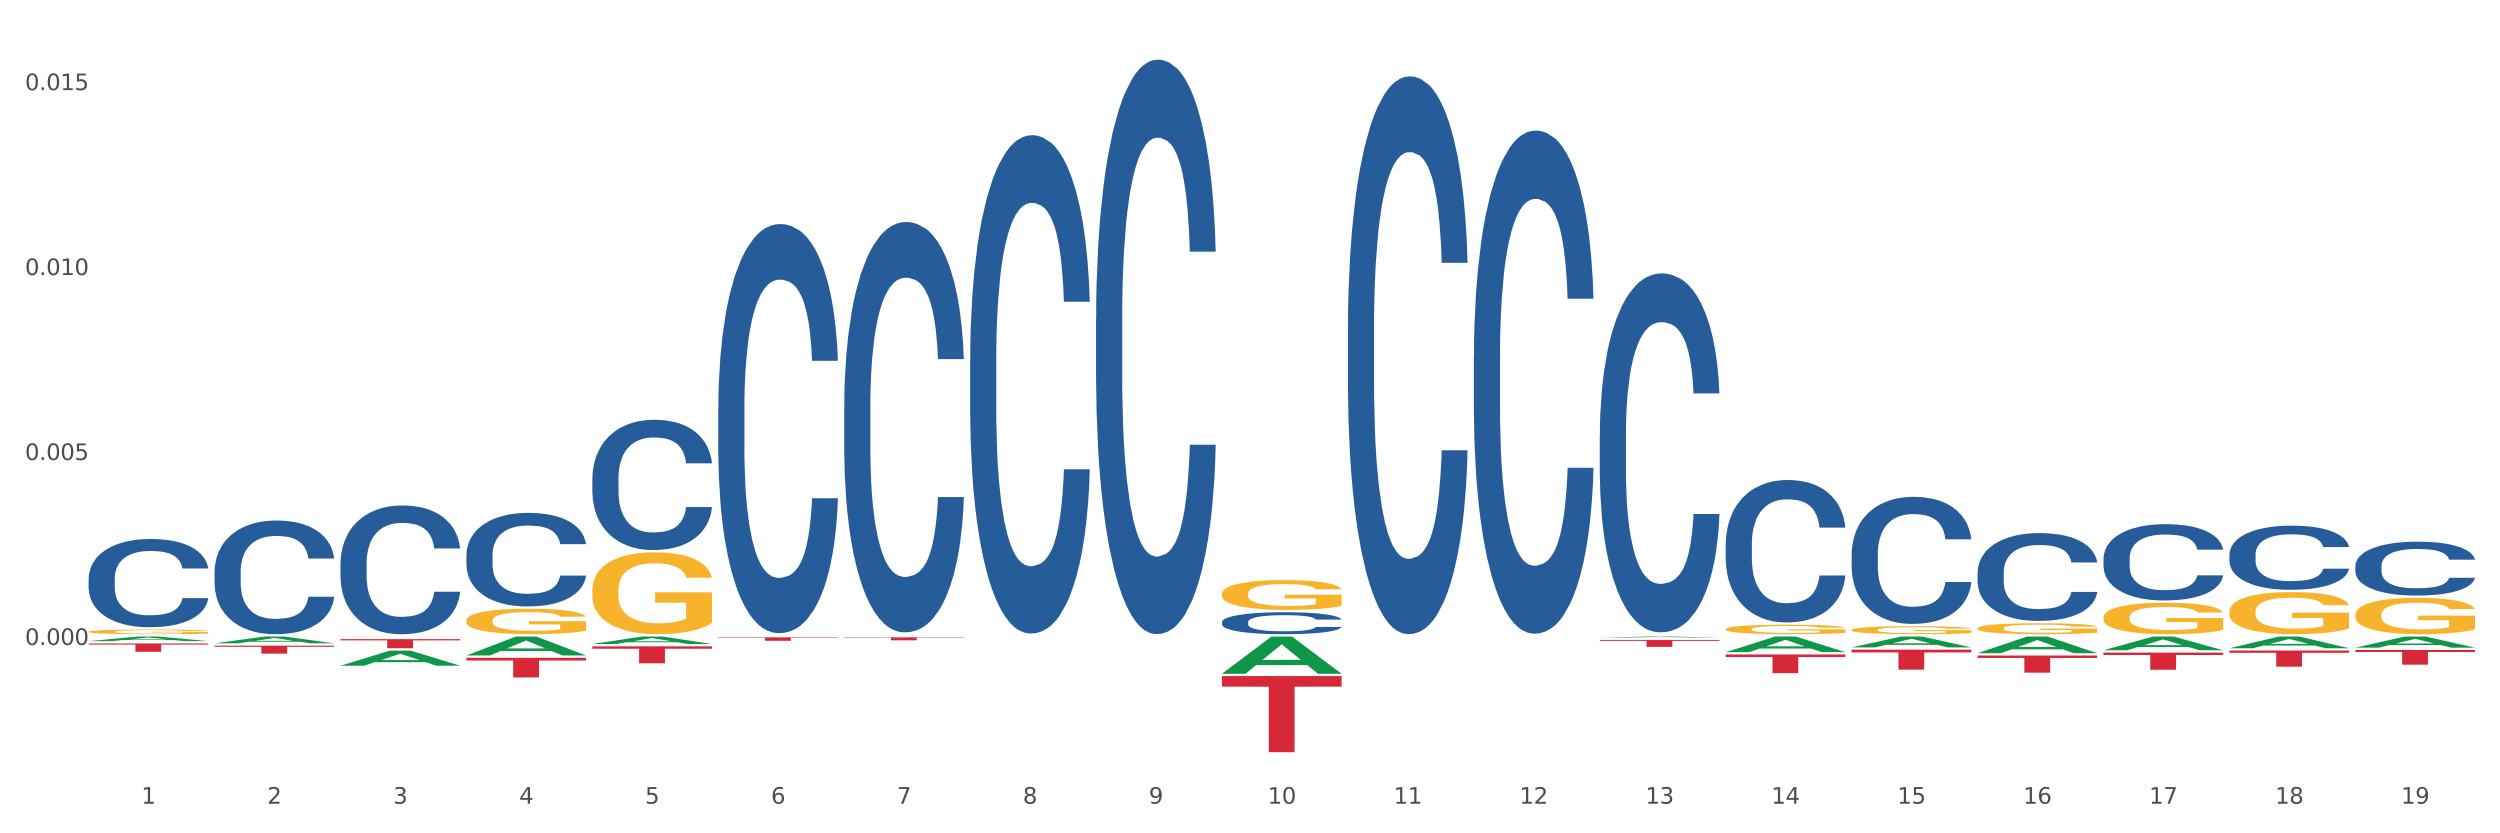 <?xml version="1.0" encoding="utf-8" standalone="no"?>
<!DOCTYPE svg PUBLIC "-//W3C//DTD SVG 1.1//EN"
  "http://www.w3.org/Graphics/SVG/1.1/DTD/svg11.dtd">
<svg xmlns:xlink="http://www.w3.org/1999/xlink" width="1080pt" height="360pt" viewBox="0 0 1080 360" xmlns="http://www.w3.org/2000/svg" version="1.1">
 <rect x="0" y="0" width="1080" height="360" fill="#333333" stroke="none"/>
 <defs>
  <style type="text/css">*{stroke-linejoin: round; stroke-linecap: butt}</style>
 </defs>
 <g id="figure_1">
  <g id="patch_1">
   <path d="M 0 360 
L 1080 360 
L 1080 0 
L 0 0 
z
" style="fill: #ffffff; stroke: #ffffff; stroke-linejoin: miter"/>
  </g>
  <g id="axes_1">
   <g id="matplotlib.axis_1">
    <g id="xtick_1">
     <g id="text_1">
      <!-- 1 -->
      <g style="fill: #4d4d4d" transform="translate(61.07 347.204) scale(0.096 -0.096)">
       <defs>
        <path id="DejaVuSans-31" d="M 794 531 
L 1825 531 
L 1825 4091 
L 703 3866 
L 703 4441 
L 1819 4666 
L 2450 4666 
L 2450 531 
L 3481 531 
L 3481 0 
L 794 0 
L 794 531 
z
" transform="scale(0.016)"/>
       </defs>
       <use xlink:href="#DejaVuSans-31"/>
      </g>
     </g>
    </g>
    <g id="xtick_2">
     <g id="text_2">
      <!-- 2 -->
      <g style="fill: #4d4d4d" transform="translate(115.472 347.204) scale(0.096 -0.096)">
       <defs>
        <path id="DejaVuSans-32" d="M 1228 531 
L 3431 531 
L 3431 0 
L 469 0 
L 469 531 
Q 828 903 1448 1529 
Q 2069 2156 2228 2338 
Q 2531 2678 2651 2914 
Q 2772 3150 2772 3378 
Q 2772 3750 2511 3984 
Q 2250 4219 1831 4219 
Q 1534 4219 1204 4116 
Q 875 4013 500 3803 
L 500 4441 
Q 881 4594 1212 4672 
Q 1544 4750 1819 4750 
Q 2544 4750 2975 4387 
Q 3406 4025 3406 3419 
Q 3406 3131 3298 2873 
Q 3191 2616 2906 2266 
Q 2828 2175 2409 1742 
Q 1991 1309 1228 531 
z
" transform="scale(0.016)"/>
       </defs>
       <use xlink:href="#DejaVuSans-32"/>
      </g>
     </g>
    </g>
    <g id="xtick_3">
     <g id="text_3">
      <!-- 3 -->
      <g style="fill: #4d4d4d" transform="translate(169.874 347.204) scale(0.096 -0.096)">
       <defs>
        <path id="DejaVuSans-33" d="M 2597 2516 
Q 3050 2419 3304 2112 
Q 3559 1806 3559 1356 
Q 3559 666 3084 287 
Q 2609 -91 1734 -91 
Q 1441 -91 1130 -33 
Q 819 25 488 141 
L 488 750 
Q 750 597 1062 519 
Q 1375 441 1716 441 
Q 2309 441 2620 675 
Q 2931 909 2931 1356 
Q 2931 1769 2642 2001 
Q 2353 2234 1838 2234 
L 1294 2234 
L 1294 2753 
L 1863 2753 
Q 2328 2753 2575 2939 
Q 2822 3125 2822 3475 
Q 2822 3834 2567 4026 
Q 2313 4219 1838 4219 
Q 1578 4219 1281 4162 
Q 984 4106 628 3988 
L 628 4550 
Q 988 4650 1302 4700 
Q 1616 4750 1894 4750 
Q 2613 4750 3031 4423 
Q 3450 4097 3450 3541 
Q 3450 3153 3228 2886 
Q 3006 2619 2597 2516 
z
" transform="scale(0.016)"/>
       </defs>
       <use xlink:href="#DejaVuSans-33"/>
      </g>
     </g>
    </g>
    <g id="xtick_4">
     <g id="text_4">
      <!-- 4 -->
      <g style="fill: #4d4d4d" transform="translate(224.276 347.204) scale(0.096 -0.096)">
       <defs>
        <path id="DejaVuSans-34" d="M 2419 4116 
L 825 1625 
L 2419 1625 
L 2419 4116 
z
M 2253 4666 
L 3047 4666 
L 3047 1625 
L 3713 1625 
L 3713 1100 
L 3047 1100 
L 3047 0 
L 2419 0 
L 2419 1100 
L 313 1100 
L 313 1709 
L 2253 4666 
z
" transform="scale(0.016)"/>
       </defs>
       <use xlink:href="#DejaVuSans-34"/>
      </g>
     </g>
    </g>
    <g id="xtick_5">
     <g id="text_5">
      <!-- 5 -->
      <g style="fill: #4d4d4d" transform="translate(278.678 347.204) scale(0.096 -0.096)">
       <defs>
        <path id="DejaVuSans-35" d="M 691 4666 
L 3169 4666 
L 3169 4134 
L 1269 4134 
L 1269 2991 
Q 1406 3038 1543 3061 
Q 1681 3084 1819 3084 
Q 2600 3084 3056 2656 
Q 3513 2228 3513 1497 
Q 3513 744 3044 326 
Q 2575 -91 1722 -91 
Q 1428 -91 1123 -41 
Q 819 9 494 109 
L 494 744 
Q 775 591 1075 516 
Q 1375 441 1709 441 
Q 2250 441 2565 725 
Q 2881 1009 2881 1497 
Q 2881 1984 2565 2268 
Q 2250 2553 1709 2553 
Q 1456 2553 1204 2497 
Q 953 2441 691 2322 
L 691 4666 
z
" transform="scale(0.016)"/>
       </defs>
       <use xlink:href="#DejaVuSans-35"/>
      </g>
     </g>
    </g>
    <g id="xtick_6">
     <g id="text_6">
      <!-- 6 -->
      <g style="fill: #4d4d4d" transform="translate(333.08 347.204) scale(0.096 -0.096)">
       <defs>
        <path id="DejaVuSans-36" d="M 2113 2584 
Q 1688 2584 1439 2293 
Q 1191 2003 1191 1497 
Q 1191 994 1439 701 
Q 1688 409 2113 409 
Q 2538 409 2786 701 
Q 3034 994 3034 1497 
Q 3034 2003 2786 2293 
Q 2538 2584 2113 2584 
z
M 3366 4563 
L 3366 3988 
Q 3128 4100 2886 4159 
Q 2644 4219 2406 4219 
Q 1781 4219 1451 3797 
Q 1122 3375 1075 2522 
Q 1259 2794 1537 2939 
Q 1816 3084 2150 3084 
Q 2853 3084 3261 2657 
Q 3669 2231 3669 1497 
Q 3669 778 3244 343 
Q 2819 -91 2113 -91 
Q 1303 -91 875 529 
Q 447 1150 447 2328 
Q 447 3434 972 4092 
Q 1497 4750 2381 4750 
Q 2619 4750 2861 4703 
Q 3103 4656 3366 4563 
z
" transform="scale(0.016)"/>
       </defs>
       <use xlink:href="#DejaVuSans-36"/>
      </g>
     </g>
    </g>
    <g id="xtick_7">
     <g id="text_7">
      <!-- 7 -->
      <g style="fill: #4d4d4d" transform="translate(387.482 347.204) scale(0.096 -0.096)">
       <defs>
        <path id="DejaVuSans-37" d="M 525 4666 
L 3525 4666 
L 3525 4397 
L 1831 0 
L 1172 0 
L 2766 4134 
L 525 4134 
L 525 4666 
z
" transform="scale(0.016)"/>
       </defs>
       <use xlink:href="#DejaVuSans-37"/>
      </g>
     </g>
    </g>
    <g id="xtick_8">
     <g id="text_8">
      <!-- 8 -->
      <g style="fill: #4d4d4d" transform="translate(441.884 347.204) scale(0.096 -0.096)">
       <defs>
        <path id="DejaVuSans-38" d="M 2034 2216 
Q 1584 2216 1326 1975 
Q 1069 1734 1069 1313 
Q 1069 891 1326 650 
Q 1584 409 2034 409 
Q 2484 409 2743 651 
Q 3003 894 3003 1313 
Q 3003 1734 2745 1975 
Q 2488 2216 2034 2216 
z
M 1403 2484 
Q 997 2584 770 2862 
Q 544 3141 544 3541 
Q 544 4100 942 4425 
Q 1341 4750 2034 4750 
Q 2731 4750 3128 4425 
Q 3525 4100 3525 3541 
Q 3525 3141 3298 2862 
Q 3072 2584 2669 2484 
Q 3125 2378 3379 2068 
Q 3634 1759 3634 1313 
Q 3634 634 3220 271 
Q 2806 -91 2034 -91 
Q 1263 -91 848 271 
Q 434 634 434 1313 
Q 434 1759 690 2068 
Q 947 2378 1403 2484 
z
M 1172 3481 
Q 1172 3119 1398 2916 
Q 1625 2713 2034 2713 
Q 2441 2713 2670 2916 
Q 2900 3119 2900 3481 
Q 2900 3844 2670 4047 
Q 2441 4250 2034 4250 
Q 1625 4250 1398 4047 
Q 1172 3844 1172 3481 
z
" transform="scale(0.016)"/>
       </defs>
       <use xlink:href="#DejaVuSans-38"/>
      </g>
     </g>
    </g>
    <g id="xtick_9">
     <g id="text_9">
      <!-- 9 -->
      <g style="fill: #4d4d4d" transform="translate(496.286 347.204) scale(0.096 -0.096)">
       <defs>
        <path id="DejaVuSans-39" d="M 703 97 
L 703 672 
Q 941 559 1184 500 
Q 1428 441 1663 441 
Q 2288 441 2617 861 
Q 2947 1281 2994 2138 
Q 2813 1869 2534 1725 
Q 2256 1581 1919 1581 
Q 1219 1581 811 2004 
Q 403 2428 403 3163 
Q 403 3881 828 4315 
Q 1253 4750 1959 4750 
Q 2769 4750 3195 4129 
Q 3622 3509 3622 2328 
Q 3622 1225 3098 567 
Q 2575 -91 1691 -91 
Q 1453 -91 1209 -44 
Q 966 3 703 97 
z
M 1959 2075 
Q 2384 2075 2632 2365 
Q 2881 2656 2881 3163 
Q 2881 3666 2632 3958 
Q 2384 4250 1959 4250 
Q 1534 4250 1286 3958 
Q 1038 3666 1038 3163 
Q 1038 2656 1286 2365 
Q 1534 2075 1959 2075 
z
" transform="scale(0.016)"/>
       </defs>
       <use xlink:href="#DejaVuSans-39"/>
      </g>
     </g>
    </g>
    <g id="xtick_10">
     <g id="text_10">
      <!-- 10 -->
      <g style="fill: #4d4d4d" transform="translate(547.634 347.204) scale(0.096 -0.096)">
       <defs>
        <path id="DejaVuSans-30" d="M 2034 4250 
Q 1547 4250 1301 3770 
Q 1056 3291 1056 2328 
Q 1056 1369 1301 889 
Q 1547 409 2034 409 
Q 2525 409 2770 889 
Q 3016 1369 3016 2328 
Q 3016 3291 2770 3770 
Q 2525 4250 2034 4250 
z
M 2034 4750 
Q 2819 4750 3233 4129 
Q 3647 3509 3647 2328 
Q 3647 1150 3233 529 
Q 2819 -91 2034 -91 
Q 1250 -91 836 529 
Q 422 1150 422 2328 
Q 422 3509 836 4129 
Q 1250 4750 2034 4750 
z
" transform="scale(0.016)"/>
       </defs>
       <use xlink:href="#DejaVuSans-31"/>
       <use xlink:href="#DejaVuSans-30" transform="translate(63.623 0)"/>
      </g>
     </g>
    </g>
    <g id="xtick_11">
     <g id="text_11">
      <!-- 11 -->
      <g style="fill: #4d4d4d" transform="translate(602.035 347.204) scale(0.096 -0.096)">
       <use xlink:href="#DejaVuSans-31"/>
       <use xlink:href="#DejaVuSans-31" transform="translate(63.623 0)"/>
      </g>
     </g>
    </g>
    <g id="xtick_12">
     <g id="text_12">
      <!-- 12 -->
      <g style="fill: #4d4d4d" transform="translate(656.437 347.204) scale(0.096 -0.096)">
       <use xlink:href="#DejaVuSans-31"/>
       <use xlink:href="#DejaVuSans-32" transform="translate(63.623 0)"/>
      </g>
     </g>
    </g>
    <g id="xtick_13">
     <g id="text_13">
      <!-- 13 -->
      <g style="fill: #4d4d4d" transform="translate(710.839 347.204) scale(0.096 -0.096)">
       <use xlink:href="#DejaVuSans-31"/>
       <use xlink:href="#DejaVuSans-33" transform="translate(63.623 0)"/>
      </g>
     </g>
    </g>
    <g id="xtick_14">
     <g id="text_14">
      <!-- 14 -->
      <g style="fill: #4d4d4d" transform="translate(765.241 347.204) scale(0.096 -0.096)">
       <use xlink:href="#DejaVuSans-31"/>
       <use xlink:href="#DejaVuSans-34" transform="translate(63.623 0)"/>
      </g>
     </g>
    </g>
    <g id="xtick_15">
     <g id="text_15">
      <!-- 15 -->
      <g style="fill: #4d4d4d" transform="translate(819.643 347.204) scale(0.096 -0.096)">
       <use xlink:href="#DejaVuSans-31"/>
       <use xlink:href="#DejaVuSans-35" transform="translate(63.623 0)"/>
      </g>
     </g>
    </g>
    <g id="xtick_16">
     <g id="text_16">
      <!-- 16 -->
      <g style="fill: #4d4d4d" transform="translate(874.045 347.204) scale(0.096 -0.096)">
       <use xlink:href="#DejaVuSans-31"/>
       <use xlink:href="#DejaVuSans-36" transform="translate(63.623 0)"/>
      </g>
     </g>
    </g>
    <g id="xtick_17">
     <g id="text_17">
      <!-- 17 -->
      <g style="fill: #4d4d4d" transform="translate(928.447 347.204) scale(0.096 -0.096)">
       <use xlink:href="#DejaVuSans-31"/>
       <use xlink:href="#DejaVuSans-37" transform="translate(63.623 0)"/>
      </g>
     </g>
    </g>
    <g id="xtick_18">
     <g id="text_18">
      <!-- 18 -->
      <g style="fill: #4d4d4d" transform="translate(982.849 347.204) scale(0.096 -0.096)">
       <use xlink:href="#DejaVuSans-31"/>
       <use xlink:href="#DejaVuSans-38" transform="translate(63.623 0)"/>
      </g>
     </g>
    </g>
    <g id="xtick_19">
     <g id="text_19">
      <!-- 19 -->
      <g style="fill: #4d4d4d" transform="translate(1037.251 347.204) scale(0.096 -0.096)">
       <use xlink:href="#DejaVuSans-31"/>
       <use xlink:href="#DejaVuSans-39" transform="translate(63.623 0)"/>
      </g>
     </g>
    </g>
    <g id="xtick_20"/>
    <g id="xtick_21"/>
    <g id="xtick_22"/>
    <g id="xtick_23"/>
    <g id="xtick_24"/>
    <g id="xtick_25"/>
    <g id="xtick_26"/>
    <g id="xtick_27"/>
    <g id="xtick_28"/>
    <g id="xtick_29"/>
    <g id="xtick_30"/>
    <g id="xtick_31"/>
    <g id="xtick_32"/>
    <g id="xtick_33"/>
    <g id="xtick_34"/>
    <g id="xtick_35"/>
    <g id="xtick_36"/>
    <g id="xtick_37"/>
   </g>
   <g id="matplotlib.axis_2">
    <g id="ytick_1">
     <g id="text_20">
      <!-- 0.000 -->
      <g style="fill: #4d4d4d" transform="translate(10.8 278.624) scale(0.096 -0.096)">
       <defs>
        <path id="DejaVuSans-2e" d="M 684 794 
L 1344 794 
L 1344 0 
L 684 0 
L 684 794 
z
" transform="scale(0.016)"/>
       </defs>
       <use xlink:href="#DejaVuSans-30"/>
       <use xlink:href="#DejaVuSans-2e" transform="translate(63.623 0)"/>
       <use xlink:href="#DejaVuSans-30" transform="translate(95.41 0)"/>
       <use xlink:href="#DejaVuSans-30" transform="translate(159.033 0)"/>
       <use xlink:href="#DejaVuSans-30" transform="translate(222.656 0)"/>
      </g>
     </g>
    </g>
    <g id="ytick_2">
     <g id="text_21">
      <!-- 0.005 -->
      <g style="fill: #4d4d4d" transform="translate(10.8 198.733) scale(0.096 -0.096)">
       <use xlink:href="#DejaVuSans-30"/>
       <use xlink:href="#DejaVuSans-2e" transform="translate(63.623 0)"/>
       <use xlink:href="#DejaVuSans-30" transform="translate(95.41 0)"/>
       <use xlink:href="#DejaVuSans-30" transform="translate(159.033 0)"/>
       <use xlink:href="#DejaVuSans-35" transform="translate(222.656 0)"/>
      </g>
     </g>
    </g>
    <g id="ytick_3">
     <g id="text_22">
      <!-- 0.010 -->
      <g style="fill: #4d4d4d" transform="translate(10.8 118.842) scale(0.096 -0.096)">
       <use xlink:href="#DejaVuSans-30"/>
       <use xlink:href="#DejaVuSans-2e" transform="translate(63.623 0)"/>
       <use xlink:href="#DejaVuSans-30" transform="translate(95.41 0)"/>
       <use xlink:href="#DejaVuSans-31" transform="translate(159.033 0)"/>
       <use xlink:href="#DejaVuSans-30" transform="translate(222.656 0)"/>
      </g>
     </g>
    </g>
    <g id="ytick_4">
     <g id="text_23">
      <!-- 0.015 -->
      <g style="fill: #4d4d4d" transform="translate(10.8 38.951) scale(0.096 -0.096)">
       <use xlink:href="#DejaVuSans-30"/>
       <use xlink:href="#DejaVuSans-2e" transform="translate(63.623 0)"/>
       <use xlink:href="#DejaVuSans-30" transform="translate(95.41 0)"/>
       <use xlink:href="#DejaVuSans-31" transform="translate(159.033 0)"/>
       <use xlink:href="#DejaVuSans-35" transform="translate(222.656 0)"/>
      </g>
     </g>
    </g>
    <g id="ytick_5"/>
    <g id="ytick_6"/>
    <g id="ytick_7"/>
    <g id="ytick_8"/>
   </g>
   <g id="PolyCollection_1">
    <path d="M 38.283 276.969 
L 38.336 276.967 
L 59.648 274.978 
L 68.493 274.976 
L 89.965 276.973 
L 79.735 276.973 
L 75.1 276.508 
L 53.095 276.508 
L 52.935 276.515 
L 48.46 276.973 
L 38.283 276.973 
L 38.283 276.969 
L 55.865 276.23 
L 72.329 276.228 
L 64.177 275.402 
L 64.071 275.398 
L 63.964 275.404 
L 55.812 276.228 
L 55.865 276.23 
L 38.283 276.969 
z
" clip-path="url(#pbaca0d92cd)" style="fill: #109648"/>
    <path d="M 92.685 277.919 
L 92.738 277.916 
L 114.05 274.996 
L 122.895 274.993 
L 144.367 277.924 
L 134.137 277.924 
L 129.502 277.242 
L 107.497 277.242 
L 107.337 277.253 
L 102.861 277.924 
L 92.685 277.924 
L 92.685 277.919 
L 110.267 276.834 
L 126.731 276.832 
L 118.579 275.618 
L 118.473 275.613 
L 118.366 275.621 
L 110.214 276.832 
L 110.267 276.834 
L 92.685 277.919 
z
" clip-path="url(#pbaca0d92cd)" style="fill: #109648"/>
    <path d="M 310.293 176.201 
L 310.354 176.039 
L 310.354 171.52 
L 310.537 165.386 
L 311.209 154.087 
L 312.064 145.533 
L 313.531 135.525 
L 314.325 131.328 
L 315.363 126.647 
L 317.501 119.061 
L 319.945 112.604 
L 321.655 109.053 
L 322.938 106.794 
L 325.81 102.758 
L 327.459 100.983 
L 329.169 99.53 
L 330.636 98.562 
L 333.079 97.432 
L 335.034 96.947 
L 337.294 96.786 
L 339.188 96.947 
L 341.693 97.593 
L 345.358 99.53 
L 346.763 100.66 
L 348.657 102.597 
L 350.612 105.179 
L 352.2 107.762 
L 354.033 111.475 
L 355.927 116.317 
L 357.759 122.451 
L 359.042 128.1 
L 360.081 134.072 
L 360.997 141.336 
L 361.669 149.245 
L 361.975 155.863 
L 350.795 155.863 
L 350.49 149.891 
L 349.879 143.434 
L 349.268 139.076 
L 348.596 135.525 
L 347.557 131.49 
L 346.641 128.907 
L 345.114 125.84 
L 343.709 123.903 
L 342.548 122.773 
L 341.143 121.805 
L 338.15 120.836 
L 336.012 120.836 
L 334.668 121.159 
L 333.018 121.966 
L 331.613 123.096 
L 329.964 125.033 
L 328.681 127.132 
L 327.398 129.876 
L 326.665 131.812 
L 325.565 135.364 
L 324.832 138.269 
L 323.855 143.273 
L 323.305 146.824 
L 322.327 156.024 
L 321.9 162.804 
L 321.717 167.485 
L 321.594 172.65 
L 321.594 197.83 
L 321.961 209.129 
L 322.266 213.971 
L 322.755 219.459 
L 323.671 226.562 
L 325.015 233.502 
L 326.42 238.506 
L 327.581 241.573 
L 328.681 243.833 
L 329.78 245.608 
L 331.124 247.222 
L 332.224 248.191 
L 333.873 249.159 
L 335.828 249.644 
L 337.355 249.644 
L 340.471 248.836 
L 341.876 248.029 
L 343.22 246.9 
L 344.686 245.124 
L 345.847 243.187 
L 346.519 241.734 
L 347.619 238.667 
L 348.474 235.439 
L 349.207 231.727 
L 349.696 228.498 
L 350.245 223.656 
L 350.673 218.168 
L 350.795 215.263 
L 361.975 215.263 
L 361.73 221.074 
L 361.303 226.723 
L 360.447 234.309 
L 359.775 238.667 
L 358.737 243.994 
L 357.637 248.514 
L 356.11 253.517 
L 354.705 257.23 
L 353.239 260.458 
L 351.65 263.364 
L 348.779 267.399 
L 347.741 268.529 
L 345.541 270.466 
L 343.831 271.596 
L 341.326 272.725 
L 338.761 273.371 
L 336.073 273.533 
L 333.69 273.21 
L 331.063 272.241 
L 329.414 271.273 
L 327.581 269.82 
L 325.443 267.56 
L 323.427 264.816 
L 321.533 261.588 
L 319.762 257.876 
L 318.112 253.679 
L 315.974 246.738 
L 314.386 239.959 
L 313.225 233.664 
L 312.431 228.337 
L 311.637 221.558 
L 311.209 216.877 
L 310.537 205.578 
L 310.293 195.086 
L 310.293 176.201 
z
" clip-path="url(#pbaca0d92cd)" style="fill: #255c99"/>
    <path d="M 364.695 175.557 
L 364.756 175.396 
L 364.756 170.862 
L 364.939 164.709 
L 365.611 153.375 
L 366.466 144.793 
L 367.932 134.754 
L 368.727 130.544 
L 369.765 125.849 
L 371.903 118.239 
L 374.347 111.762 
L 376.057 108.2 
L 377.34 105.933 
L 380.211 101.885 
L 381.861 100.104 
L 383.571 98.647 
L 385.038 97.675 
L 387.481 96.542 
L 389.436 96.056 
L 391.696 95.894 
L 393.59 96.056 
L 396.095 96.704 
L 399.76 98.647 
L 401.165 99.78 
L 403.059 101.723 
L 405.014 104.314 
L 406.602 106.905 
L 408.435 110.629 
L 410.329 115.486 
L 412.161 121.639 
L 413.444 127.306 
L 414.483 133.297 
L 415.399 140.583 
L 416.071 148.517 
L 416.377 155.156 
L 405.197 155.156 
L 404.892 149.165 
L 404.281 142.688 
L 403.67 138.317 
L 402.998 134.754 
L 401.959 130.706 
L 401.043 128.116 
L 399.516 125.039 
L 398.111 123.096 
L 396.95 121.963 
L 395.545 120.991 
L 392.552 120.02 
L 390.413 120.02 
L 389.069 120.344 
L 387.42 121.153 
L 386.015 122.287 
L 384.366 124.23 
L 383.083 126.335 
L 381.8 129.087 
L 381.067 131.03 
L 379.967 134.592 
L 379.234 137.507 
L 378.257 142.526 
L 377.707 146.089 
L 376.729 155.318 
L 376.302 162.118 
L 376.118 166.814 
L 375.996 171.995 
L 375.996 197.254 
L 376.363 208.589 
L 376.668 213.446 
L 377.157 218.951 
L 378.073 226.076 
L 379.417 233.038 
L 380.822 238.057 
L 381.983 241.134 
L 383.083 243.401 
L 384.182 245.182 
L 385.526 246.801 
L 386.626 247.772 
L 388.275 248.744 
L 390.23 249.23 
L 391.757 249.23 
L 394.873 248.42 
L 396.278 247.611 
L 397.622 246.477 
L 399.088 244.696 
L 400.249 242.753 
L 400.921 241.296 
L 402.02 238.219 
L 402.876 234.981 
L 403.609 231.257 
L 404.098 228.019 
L 404.647 223.161 
L 405.075 217.656 
L 405.197 214.741 
L 416.377 214.741 
L 416.132 220.57 
L 415.705 226.237 
L 414.849 233.848 
L 414.177 238.219 
L 413.139 243.563 
L 412.039 248.096 
L 410.512 253.116 
L 409.107 256.84 
L 407.641 260.078 
L 406.052 262.993 
L 403.181 267.041 
L 402.143 268.174 
L 399.943 270.117 
L 398.233 271.25 
L 395.728 272.384 
L 393.162 273.032 
L 390.475 273.193 
L 388.092 272.87 
L 385.465 271.898 
L 383.816 270.927 
L 381.983 269.469 
L 379.845 267.203 
L 377.829 264.45 
L 375.935 261.212 
L 374.164 257.487 
L 372.514 253.278 
L 370.376 246.315 
L 368.788 239.515 
L 367.627 233.2 
L 366.833 227.857 
L 366.039 221.056 
L 365.611 216.361 
L 364.939 205.026 
L 364.695 194.502 
L 364.695 175.557 
z
" clip-path="url(#pbaca0d92cd)" style="fill: #255c99"/>
    <path d="M 419.097 155.134 
L 419.158 154.938 
L 419.158 149.432 
L 419.341 141.961 
L 420.013 128.198 
L 420.868 117.777 
L 422.334 105.587 
L 423.129 100.475 
L 424.167 94.774 
L 426.305 85.533 
L 428.749 77.668 
L 430.459 73.343 
L 431.742 70.59 
L 434.613 65.675 
L 436.263 63.512 
L 437.973 61.742 
L 439.44 60.563 
L 441.883 59.186 
L 443.838 58.596 
L 446.098 58.4 
L 447.992 58.596 
L 450.497 59.383 
L 454.162 61.742 
L 455.567 63.119 
L 457.461 65.478 
L 459.416 68.624 
L 461.004 71.77 
L 462.837 76.292 
L 464.731 82.19 
L 466.563 89.662 
L 467.846 96.543 
L 468.885 103.818 
L 469.801 112.665 
L 470.473 122.3 
L 470.779 130.361 
L 459.599 130.361 
L 459.294 123.086 
L 458.683 115.221 
L 458.072 109.913 
L 457.4 105.587 
L 456.361 100.672 
L 455.445 97.526 
L 453.918 93.79 
L 452.513 91.431 
L 451.352 90.055 
L 449.947 88.875 
L 446.954 87.695 
L 444.815 87.695 
L 443.471 88.089 
L 441.822 89.072 
L 440.417 90.448 
L 438.768 92.807 
L 437.485 95.363 
L 436.202 98.706 
L 435.469 101.065 
L 434.369 105.391 
L 433.636 108.93 
L 432.659 115.025 
L 432.109 119.35 
L 431.131 130.557 
L 430.704 138.815 
L 430.52 144.517 
L 430.398 150.809 
L 430.398 181.481 
L 430.765 195.244 
L 431.07 201.142 
L 431.559 207.827 
L 432.475 216.478 
L 433.819 224.933 
L 435.224 231.028 
L 436.385 234.763 
L 437.485 237.516 
L 438.584 239.679 
L 439.928 241.645 
L 441.028 242.825 
L 442.677 244.004 
L 444.632 244.594 
L 446.159 244.594 
L 449.275 243.611 
L 450.68 242.628 
L 452.024 241.252 
L 453.49 239.089 
L 454.651 236.729 
L 455.323 234.96 
L 456.422 231.224 
L 457.278 227.292 
L 458.011 222.77 
L 458.5 218.838 
L 459.049 212.939 
L 459.477 206.254 
L 459.599 202.715 
L 470.779 202.715 
L 470.534 209.793 
L 470.107 216.675 
L 469.251 225.916 
L 468.579 231.224 
L 467.541 237.713 
L 466.441 243.218 
L 464.914 249.313 
L 463.509 253.835 
L 462.043 257.767 
L 460.454 261.306 
L 457.583 266.222 
L 456.545 267.598 
L 454.345 269.957 
L 452.635 271.334 
L 450.13 272.71 
L 447.564 273.496 
L 444.877 273.693 
L 442.494 273.3 
L 439.867 272.12 
L 438.218 270.94 
L 436.385 269.171 
L 434.247 266.418 
L 432.231 263.076 
L 430.337 259.144 
L 428.566 254.621 
L 426.916 249.509 
L 424.778 241.055 
L 423.19 232.797 
L 422.029 225.129 
L 421.235 218.641 
L 420.441 210.383 
L 420.013 204.681 
L 419.341 190.918 
L 419.097 178.138 
L 419.097 155.134 
z
" clip-path="url(#pbaca0d92cd)" style="fill: #255c99"/>
    <path d="M 473.499 137.28 
L 473.56 137.054 
L 473.56 130.707 
L 473.743 122.094 
L 474.415 106.227 
L 475.27 94.213 
L 476.736 80.16 
L 477.531 74.267 
L 478.569 67.693 
L 480.707 57.04 
L 483.151 47.973 
L 484.861 42.986 
L 486.144 39.813 
L 489.015 34.146 
L 490.665 31.653 
L 492.375 29.613 
L 493.841 28.253 
L 496.285 26.666 
L 498.24 25.986 
L 500.5 25.759 
L 502.394 25.986 
L 504.899 26.893 
L 508.564 29.613 
L 509.969 31.2 
L 511.863 33.92 
L 513.818 37.546 
L 515.406 41.173 
L 517.239 46.386 
L 519.133 53.186 
L 520.965 61.8 
L 522.248 69.733 
L 523.287 78.12 
L 524.203 88.32 
L 524.875 99.427 
L 525.18 108.72 
L 514.001 108.72 
L 513.696 100.333 
L 513.085 91.267 
L 512.474 85.147 
L 511.802 80.16 
L 510.763 74.493 
L 509.847 70.866 
L 508.32 66.56 
L 506.915 63.84 
L 505.754 62.253 
L 504.349 60.893 
L 501.356 59.533 
L 499.217 59.533 
L 497.873 59.986 
L 496.224 61.12 
L 494.819 62.706 
L 493.169 65.426 
L 491.887 68.373 
L 490.604 72.226 
L 489.871 74.947 
L 488.771 79.933 
L 488.038 84.013 
L 487.061 91.04 
L 486.511 96.027 
L 485.533 108.947 
L 485.106 118.467 
L 484.922 125.04 
L 484.8 132.294 
L 484.8 167.654 
L 485.167 183.521 
L 485.472 190.321 
L 485.961 198.027 
L 486.877 208.001 
L 488.221 217.748 
L 489.626 224.774 
L 490.787 229.081 
L 491.887 232.254 
L 492.986 234.748 
L 494.33 237.014 
L 495.43 238.374 
L 497.079 239.734 
L 499.034 240.414 
L 500.561 240.414 
L 503.677 239.281 
L 505.082 238.148 
L 506.426 236.561 
L 507.892 234.068 
L 509.053 231.348 
L 509.725 229.308 
L 510.824 225.001 
L 511.68 220.468 
L 512.413 215.254 
L 512.901 210.721 
L 513.451 203.921 
L 513.879 196.214 
L 514.001 192.134 
L 525.18 192.134 
L 524.936 200.294 
L 524.508 208.227 
L 523.653 218.881 
L 522.981 225.001 
L 521.943 232.481 
L 520.843 238.828 
L 519.316 245.854 
L 517.911 251.068 
L 516.445 255.601 
L 514.856 259.681 
L 511.985 265.348 
L 510.947 266.935 
L 508.747 269.655 
L 507.037 271.241 
L 504.532 272.828 
L 501.966 273.735 
L 499.278 273.961 
L 496.896 273.508 
L 494.269 272.148 
L 492.62 270.788 
L 490.787 268.748 
L 488.649 265.575 
L 486.633 261.721 
L 484.739 257.188 
L 482.968 251.974 
L 481.318 246.081 
L 479.18 236.334 
L 477.592 226.814 
L 476.431 217.974 
L 475.637 210.494 
L 474.843 200.974 
L 474.415 194.401 
L 473.743 178.534 
L 473.499 163.8 
L 473.499 137.28 
z
" clip-path="url(#pbaca0d92cd)" style="fill: #255c99"/>
    <path d="M 527.901 268.75 
L 527.962 268.741 
L 527.962 268.498 
L 528.145 268.169 
L 528.817 267.562 
L 529.672 267.102 
L 531.138 266.564 
L 531.932 266.339 
L 532.971 266.087 
L 535.109 265.68 
L 537.553 265.333 
L 539.263 265.142 
L 540.546 265.02 
L 543.417 264.804 
L 545.067 264.708 
L 546.777 264.63 
L 548.243 264.578 
L 550.687 264.517 
L 552.642 264.491 
L 554.902 264.483 
L 556.796 264.491 
L 559.301 264.526 
L 562.966 264.63 
L 564.371 264.691 
L 566.265 264.795 
L 568.22 264.934 
L 569.808 265.072 
L 571.641 265.272 
L 573.535 265.532 
L 575.367 265.862 
L 576.65 266.165 
L 577.689 266.486 
L 578.605 266.876 
L 579.277 267.301 
L 579.582 267.657 
L 568.403 267.657 
L 568.098 267.336 
L 567.487 266.989 
L 566.876 266.755 
L 566.204 266.564 
L 565.165 266.347 
L 564.249 266.209 
L 562.722 266.044 
L 561.317 265.94 
L 560.156 265.879 
L 558.751 265.827 
L 555.757 265.775 
L 553.619 265.775 
L 552.275 265.792 
L 550.626 265.836 
L 549.221 265.896 
L 547.571 266 
L 546.289 266.113 
L 545.006 266.261 
L 544.273 266.365 
L 543.173 266.556 
L 542.44 266.712 
L 541.462 266.98 
L 540.913 267.171 
L 539.935 267.666 
L 539.508 268.03 
L 539.324 268.281 
L 539.202 268.559 
L 539.202 269.912 
L 539.569 270.519 
L 539.874 270.779 
L 540.363 271.074 
L 541.279 271.456 
L 542.623 271.829 
L 544.028 272.097 
L 545.189 272.262 
L 546.289 272.384 
L 547.388 272.479 
L 548.732 272.566 
L 549.832 272.618 
L 551.481 272.67 
L 553.436 272.696 
L 554.963 272.696 
L 558.079 272.652 
L 559.484 272.609 
L 560.828 272.548 
L 562.294 272.453 
L 563.455 272.349 
L 564.127 272.271 
L 565.226 272.106 
L 566.082 271.933 
L 566.815 271.733 
L 567.303 271.56 
L 567.853 271.3 
L 568.281 271.005 
L 568.403 270.849 
L 579.582 270.849 
L 579.338 271.161 
L 578.91 271.464 
L 578.055 271.872 
L 577.383 272.106 
L 576.345 272.392 
L 575.245 272.635 
L 573.718 272.904 
L 572.313 273.103 
L 570.847 273.277 
L 569.258 273.433 
L 566.387 273.65 
L 565.349 273.711 
L 563.149 273.815 
L 561.439 273.875 
L 558.934 273.936 
L 556.368 273.971 
L 553.68 273.979 
L 551.298 273.962 
L 548.671 273.91 
L 547.022 273.858 
L 545.189 273.78 
L 543.051 273.658 
L 541.035 273.511 
L 539.141 273.338 
L 537.369 273.138 
L 535.72 272.913 
L 533.582 272.54 
L 531.994 272.175 
L 530.833 271.837 
L 530.039 271.551 
L 529.245 271.187 
L 528.817 270.935 
L 528.145 270.328 
L 527.901 269.764 
L 527.901 268.75 
z
" clip-path="url(#pbaca0d92cd)" style="fill: #255c99"/>
    <path d="M 582.303 141.263 
L 582.364 141.043 
L 582.364 134.881 
L 582.547 126.517 
L 583.219 111.111 
L 584.074 99.446 
L 585.54 85.8 
L 586.334 80.077 
L 587.373 73.695 
L 589.511 63.35 
L 591.955 54.547 
L 593.665 49.705 
L 594.948 46.623 
L 597.819 41.121 
L 599.469 38.7 
L 601.179 36.719 
L 602.645 35.398 
L 605.089 33.858 
L 607.044 33.198 
L 609.304 32.977 
L 611.198 33.198 
L 613.703 34.078 
L 617.368 36.719 
L 618.773 38.26 
L 620.667 40.901 
L 622.622 44.422 
L 624.21 47.944 
L 626.043 53.006 
L 627.937 59.609 
L 629.769 67.972 
L 631.052 75.676 
L 632.091 83.819 
L 633.007 93.723 
L 633.679 104.508 
L 633.984 113.532 
L 622.805 113.532 
L 622.5 105.388 
L 621.889 96.584 
L 621.278 90.642 
L 620.606 85.8 
L 619.567 80.297 
L 618.651 76.776 
L 617.124 72.594 
L 615.719 69.953 
L 614.558 68.412 
L 613.153 67.092 
L 610.159 65.771 
L 608.021 65.771 
L 606.677 66.212 
L 605.028 67.312 
L 603.623 68.853 
L 601.973 71.494 
L 600.691 74.355 
L 599.408 78.097 
L 598.675 80.738 
L 597.575 85.58 
L 596.842 89.541 
L 595.864 96.364 
L 595.315 101.206 
L 594.337 113.752 
L 593.91 122.996 
L 593.726 129.378 
L 593.604 136.421 
L 593.604 170.756 
L 593.971 186.162 
L 594.276 192.765 
L 594.765 200.248 
L 595.681 209.932 
L 597.025 219.396 
L 598.43 226.219 
L 599.591 230.401 
L 600.691 233.482 
L 601.79 235.903 
L 603.134 238.104 
L 604.234 239.425 
L 605.883 240.745 
L 607.838 241.406 
L 609.365 241.406 
L 612.481 240.305 
L 613.886 239.205 
L 615.23 237.664 
L 616.696 235.243 
L 617.857 232.602 
L 618.529 230.621 
L 619.628 226.439 
L 620.484 222.037 
L 621.217 216.975 
L 621.705 212.573 
L 622.255 205.971 
L 622.683 198.487 
L 622.805 194.526 
L 633.984 194.526 
L 633.74 202.449 
L 633.312 210.152 
L 632.457 220.497 
L 631.785 226.439 
L 630.747 233.702 
L 629.647 239.865 
L 628.12 246.688 
L 626.715 251.75 
L 625.249 256.152 
L 623.66 260.114 
L 620.789 265.616 
L 619.75 267.157 
L 617.551 269.798 
L 615.841 271.338 
L 613.336 272.879 
L 610.77 273.759 
L 608.082 273.979 
L 605.7 273.539 
L 603.073 272.219 
L 601.424 270.898 
L 599.591 268.917 
L 597.453 265.836 
L 595.437 262.094 
L 593.543 257.693 
L 591.771 252.63 
L 590.122 246.908 
L 587.984 237.444 
L 586.396 228.2 
L 585.235 219.616 
L 584.441 212.353 
L 583.646 203.109 
L 583.219 196.727 
L 582.547 181.32 
L 582.303 167.014 
L 582.303 141.263 
z
" clip-path="url(#pbaca0d92cd)" style="fill: #255c99"/>
    <path d="M 636.704 154.064 
L 636.766 153.865 
L 636.766 148.307 
L 636.949 140.764 
L 637.621 126.869 
L 638.476 116.348 
L 639.942 104.041 
L 640.736 98.88 
L 641.775 93.123 
L 643.913 83.794 
L 646.357 75.854 
L 648.067 71.487 
L 649.35 68.708 
L 652.221 63.745 
L 653.871 61.562 
L 655.581 59.775 
L 657.047 58.584 
L 659.491 57.195 
L 661.446 56.599 
L 663.706 56.401 
L 665.6 56.599 
L 668.105 57.393 
L 671.77 59.775 
L 673.175 61.165 
L 675.069 63.547 
L 677.024 66.723 
L 678.612 69.899 
L 680.445 74.464 
L 682.338 80.419 
L 684.171 87.962 
L 685.454 94.91 
L 686.493 102.255 
L 687.409 111.187 
L 688.081 120.914 
L 688.386 129.052 
L 677.207 129.052 
L 676.901 121.708 
L 676.291 113.768 
L 675.68 108.408 
L 675.008 104.041 
L 673.969 99.079 
L 673.053 95.903 
L 671.526 92.131 
L 670.121 89.749 
L 668.96 88.359 
L 667.555 87.168 
L 664.561 85.977 
L 662.423 85.977 
L 661.079 86.374 
L 659.43 87.367 
L 658.025 88.756 
L 656.375 91.138 
L 655.092 93.719 
L 653.81 97.094 
L 653.077 99.476 
L 651.977 103.843 
L 651.244 107.416 
L 650.266 113.569 
L 649.717 117.936 
L 648.739 129.251 
L 648.312 137.588 
L 648.128 143.344 
L 648.006 149.697 
L 648.006 180.663 
L 648.373 194.558 
L 648.678 200.513 
L 649.167 207.262 
L 650.083 215.996 
L 651.427 224.532 
L 652.832 230.685 
L 653.993 234.457 
L 655.092 237.236 
L 656.192 239.419 
L 657.536 241.404 
L 658.636 242.595 
L 660.285 243.786 
L 662.24 244.382 
L 663.767 244.382 
L 666.883 243.389 
L 668.288 242.397 
L 669.632 241.007 
L 671.098 238.824 
L 672.259 236.442 
L 672.931 234.655 
L 674.03 230.884 
L 674.886 226.914 
L 675.619 222.348 
L 676.107 218.378 
L 676.657 212.423 
L 677.085 205.674 
L 677.207 202.101 
L 688.386 202.101 
L 688.142 209.247 
L 687.714 216.195 
L 686.859 225.524 
L 686.187 230.884 
L 685.149 237.434 
L 684.049 242.992 
L 682.522 249.146 
L 681.117 253.711 
L 679.651 257.681 
L 678.062 261.255 
L 675.191 266.217 
L 674.152 267.607 
L 671.953 269.989 
L 670.243 271.378 
L 667.738 272.768 
L 665.172 273.562 
L 662.484 273.76 
L 660.102 273.363 
L 657.475 272.172 
L 655.826 270.981 
L 653.993 269.195 
L 651.855 266.416 
L 649.839 263.041 
L 647.945 259.071 
L 646.173 254.505 
L 644.524 249.344 
L 642.386 240.809 
L 640.797 232.472 
L 639.637 224.73 
L 638.843 218.18 
L 638.048 209.843 
L 637.621 204.086 
L 636.949 190.191 
L 636.704 177.288 
L 636.704 154.064 
z
" clip-path="url(#pbaca0d92cd)" style="fill: #255c99"/>
    <path d="M 691.106 187.781 
L 691.168 187.64 
L 691.168 183.675 
L 691.351 178.293 
L 692.023 168.38 
L 692.878 160.875 
L 694.344 152.094 
L 695.138 148.412 
L 696.177 144.305 
L 698.315 137.65 
L 700.759 131.985 
L 702.469 128.869 
L 703.752 126.887 
L 706.623 123.346 
L 708.273 121.789 
L 709.983 120.514 
L 711.449 119.664 
L 713.893 118.673 
L 715.848 118.248 
L 718.108 118.107 
L 720.002 118.248 
L 722.507 118.815 
L 726.172 120.514 
L 727.577 121.505 
L 729.471 123.205 
L 731.426 125.471 
L 733.014 127.736 
L 734.847 130.994 
L 736.74 135.242 
L 738.573 140.623 
L 739.856 145.58 
L 740.895 150.82 
L 741.811 157.193 
L 742.483 164.132 
L 742.788 169.938 
L 731.609 169.938 
L 731.303 164.698 
L 730.693 159.034 
L 730.082 155.21 
L 729.41 152.094 
L 728.371 148.554 
L 727.455 146.288 
L 725.928 143.597 
L 724.522 141.898 
L 723.362 140.907 
L 721.957 140.057 
L 718.963 139.207 
L 716.825 139.207 
L 715.481 139.491 
L 713.832 140.199 
L 712.427 141.19 
L 710.777 142.889 
L 709.494 144.73 
L 708.212 147.138 
L 707.478 148.837 
L 706.379 151.953 
L 705.646 154.502 
L 704.668 158.892 
L 704.119 162.007 
L 703.141 170.08 
L 702.713 176.027 
L 702.53 180.134 
L 702.408 184.666 
L 702.408 206.758 
L 702.775 216.671 
L 703.08 220.919 
L 703.569 225.734 
L 704.485 231.965 
L 705.829 238.055 
L 707.234 242.445 
L 708.395 245.136 
L 709.494 247.118 
L 710.594 248.676 
L 711.938 250.092 
L 713.038 250.942 
L 714.687 251.792 
L 716.642 252.216 
L 718.169 252.216 
L 721.285 251.508 
L 722.69 250.8 
L 724.034 249.809 
L 725.5 248.251 
L 726.661 246.552 
L 727.333 245.277 
L 728.432 242.587 
L 729.287 239.754 
L 730.021 236.497 
L 730.509 233.665 
L 731.059 229.416 
L 731.487 224.601 
L 731.609 222.052 
L 742.788 222.052 
L 742.544 227.151 
L 742.116 232.107 
L 741.261 238.763 
L 740.589 242.587 
L 739.551 247.26 
L 738.451 251.225 
L 736.924 255.615 
L 735.519 258.872 
L 734.052 261.705 
L 732.464 264.254 
L 729.593 267.794 
L 728.554 268.786 
L 726.355 270.485 
L 724.645 271.476 
L 722.14 272.468 
L 719.574 273.034 
L 716.886 273.176 
L 714.504 272.892 
L 711.877 272.043 
L 710.227 271.193 
L 708.395 269.918 
L 706.257 267.936 
L 704.241 265.528 
L 702.347 262.696 
L 700.575 259.439 
L 698.926 255.757 
L 696.788 249.667 
L 695.199 243.72 
L 694.039 238.197 
L 693.245 233.523 
L 692.45 227.575 
L 692.023 223.469 
L 691.351 213.555 
L 691.106 204.35 
L 691.106 187.781 
z
" clip-path="url(#pbaca0d92cd)" style="fill: #255c99"/>
    <path d="M 745.508 235.006 
L 745.569 234.95 
L 745.569 233.377 
L 745.753 231.241 
L 746.425 227.308 
L 747.28 224.33 
L 748.746 220.846 
L 749.54 219.385 
L 750.579 217.755 
L 752.717 215.114 
L 755.161 212.867 
L 756.871 211.63 
L 758.154 210.844 
L 761.025 209.439 
L 762.675 208.821 
L 764.385 208.315 
L 765.851 207.978 
L 768.295 207.585 
L 770.25 207.416 
L 772.51 207.36 
L 774.404 207.416 
L 776.908 207.641 
L 780.574 208.315 
L 781.979 208.708 
L 783.873 209.383 
L 785.828 210.282 
L 787.416 211.181 
L 789.249 212.473 
L 791.142 214.159 
L 792.975 216.294 
L 794.258 218.261 
L 795.296 220.34 
L 796.213 222.869 
L 796.885 225.622 
L 797.19 227.926 
L 786.011 227.926 
L 785.705 225.847 
L 785.094 223.599 
L 784.484 222.082 
L 783.812 220.846 
L 782.773 219.441 
L 781.857 218.542 
L 780.329 217.474 
L 778.924 216.8 
L 777.764 216.407 
L 776.359 216.07 
L 773.365 215.732 
L 771.227 215.732 
L 769.883 215.845 
L 768.234 216.126 
L 766.829 216.519 
L 765.179 217.193 
L 763.896 217.924 
L 762.613 218.879 
L 761.88 219.553 
L 760.781 220.79 
L 760.048 221.801 
L 759.07 223.543 
L 758.52 224.779 
L 757.543 227.982 
L 757.115 230.342 
L 756.932 231.972 
L 756.81 233.77 
L 756.81 242.536 
L 757.177 246.469 
L 757.482 248.155 
L 757.971 250.065 
L 758.887 252.538 
L 760.231 254.954 
L 761.636 256.696 
L 762.797 257.764 
L 763.896 258.55 
L 764.996 259.169 
L 766.34 259.73 
L 767.44 260.068 
L 769.089 260.405 
L 771.044 260.573 
L 772.571 260.573 
L 775.687 260.292 
L 777.092 260.011 
L 778.436 259.618 
L 779.902 259 
L 781.063 258.326 
L 781.735 257.82 
L 782.834 256.752 
L 783.689 255.628 
L 784.422 254.336 
L 784.911 253.212 
L 785.461 251.526 
L 785.889 249.616 
L 786.011 248.604 
L 797.19 248.604 
L 796.946 250.627 
L 796.518 252.594 
L 795.663 255.235 
L 794.991 256.752 
L 793.952 258.607 
L 792.853 260.18 
L 791.326 261.922 
L 789.921 263.214 
L 788.454 264.338 
L 786.866 265.35 
L 783.995 266.754 
L 782.956 267.148 
L 780.757 267.822 
L 779.047 268.215 
L 776.542 268.609 
L 773.976 268.833 
L 771.288 268.89 
L 768.906 268.777 
L 766.279 268.44 
L 764.629 268.103 
L 762.797 267.597 
L 760.659 266.811 
L 758.643 265.855 
L 756.749 264.731 
L 754.977 263.439 
L 753.328 261.978 
L 751.19 259.562 
L 749.601 257.202 
L 748.441 255.01 
L 747.647 253.156 
L 746.852 250.796 
L 746.425 249.166 
L 745.753 245.233 
L 745.508 241.581 
L 745.508 235.006 
z
" clip-path="url(#pbaca0d92cd)" style="fill: #255c99"/>
    <path d="M 799.91 239.299 
L 799.971 239.249 
L 799.971 237.845 
L 800.155 235.94 
L 800.827 232.431 
L 801.682 229.774 
L 803.148 226.667 
L 803.942 225.363 
L 804.981 223.909 
L 807.119 221.553 
L 809.563 219.548 
L 811.273 218.446 
L 812.556 217.744 
L 815.427 216.491 
L 817.077 215.939 
L 818.787 215.488 
L 820.253 215.187 
L 822.697 214.836 
L 824.652 214.686 
L 826.912 214.636 
L 828.806 214.686 
L 831.31 214.886 
L 834.976 215.488 
L 836.381 215.839 
L 838.275 216.44 
L 840.23 217.242 
L 841.818 218.045 
L 843.651 219.197 
L 845.544 220.701 
L 847.377 222.606 
L 848.66 224.361 
L 849.698 226.215 
L 850.615 228.471 
L 851.287 230.927 
L 851.592 232.983 
L 840.413 232.983 
L 840.107 231.128 
L 839.496 229.123 
L 838.886 227.769 
L 838.214 226.667 
L 837.175 225.413 
L 836.259 224.611 
L 834.731 223.659 
L 833.326 223.057 
L 832.166 222.706 
L 830.761 222.406 
L 827.767 222.105 
L 825.629 222.105 
L 824.285 222.205 
L 822.636 222.456 
L 821.231 222.807 
L 819.581 223.408 
L 818.298 224.06 
L 817.015 224.912 
L 816.282 225.514 
L 815.183 226.616 
L 814.45 227.519 
L 813.472 229.073 
L 812.922 230.175 
L 811.945 233.033 
L 811.517 235.138 
L 811.334 236.592 
L 811.212 238.196 
L 811.212 246.016 
L 811.578 249.525 
L 811.884 251.029 
L 812.373 252.733 
L 813.289 254.939 
L 814.633 257.094 
L 816.038 258.648 
L 817.199 259.601 
L 818.298 260.302 
L 819.398 260.854 
L 820.742 261.355 
L 821.842 261.656 
L 823.491 261.957 
L 825.446 262.107 
L 826.973 262.107 
L 830.089 261.856 
L 831.494 261.606 
L 832.838 261.255 
L 834.304 260.703 
L 835.465 260.102 
L 836.137 259.651 
L 837.236 258.698 
L 838.091 257.696 
L 838.824 256.543 
L 839.313 255.54 
L 839.863 254.036 
L 840.291 252.332 
L 840.413 251.43 
L 851.592 251.43 
L 851.348 253.234 
L 850.92 254.989 
L 850.065 257.345 
L 849.393 258.698 
L 848.354 260.353 
L 847.255 261.756 
L 845.728 263.31 
L 844.323 264.463 
L 842.856 265.466 
L 841.268 266.368 
L 838.397 267.621 
L 837.358 267.972 
L 835.159 268.574 
L 833.449 268.924 
L 830.944 269.275 
L 828.378 269.476 
L 825.69 269.526 
L 823.308 269.426 
L 820.681 269.125 
L 819.031 268.824 
L 817.199 268.373 
L 815.061 267.671 
L 813.045 266.819 
L 811.151 265.817 
L 809.379 264.664 
L 807.73 263.36 
L 805.592 261.205 
L 804.003 259.099 
L 802.843 257.144 
L 802.048 255.49 
L 801.254 253.385 
L 800.827 251.931 
L 800.155 248.422 
L 799.91 245.164 
L 799.91 239.299 
z
" clip-path="url(#pbaca0d92cd)" style="fill: #255c99"/>
    <path d="M 854.312 247.343 
L 854.373 247.309 
L 854.373 246.338 
L 854.557 245.022 
L 855.229 242.596 
L 856.084 240.76 
L 857.55 238.611 
L 858.344 237.71 
L 859.383 236.705 
L 861.521 235.077 
L 863.964 233.691 
L 865.675 232.929 
L 866.958 232.443 
L 869.829 231.577 
L 871.478 231.196 
L 873.189 230.884 
L 874.655 230.676 
L 877.099 230.434 
L 879.054 230.33 
L 881.314 230.295 
L 883.208 230.33 
L 885.712 230.468 
L 889.378 230.884 
L 890.783 231.127 
L 892.677 231.543 
L 894.631 232.097 
L 896.22 232.651 
L 898.052 233.448 
L 899.946 234.488 
L 901.779 235.805 
L 903.062 237.017 
L 904.1 238.299 
L 905.017 239.859 
L 905.689 241.557 
L 905.994 242.977 
L 894.815 242.977 
L 894.509 241.695 
L 893.898 240.309 
L 893.287 239.374 
L 892.616 238.611 
L 891.577 237.745 
L 890.661 237.191 
L 889.133 236.532 
L 887.728 236.116 
L 886.568 235.874 
L 885.163 235.666 
L 882.169 235.458 
L 880.031 235.458 
L 878.687 235.527 
L 877.038 235.701 
L 875.633 235.943 
L 873.983 236.359 
L 872.7 236.809 
L 871.417 237.398 
L 870.684 237.814 
L 869.585 238.577 
L 868.852 239.2 
L 867.874 240.274 
L 867.324 241.037 
L 866.347 243.012 
L 865.919 244.467 
L 865.736 245.472 
L 865.614 246.581 
L 865.614 251.986 
L 865.98 254.412 
L 866.286 255.452 
L 866.775 256.63 
L 867.691 258.154 
L 869.035 259.644 
L 870.44 260.718 
L 871.601 261.377 
L 872.7 261.862 
L 873.8 262.243 
L 875.144 262.59 
L 876.243 262.797 
L 877.893 263.005 
L 879.848 263.109 
L 881.375 263.109 
L 884.491 262.936 
L 885.896 262.763 
L 887.24 262.52 
L 888.706 262.139 
L 889.866 261.723 
L 890.538 261.411 
L 891.638 260.753 
L 892.493 260.06 
L 893.226 259.263 
L 893.715 258.57 
L 894.265 257.531 
L 894.693 256.352 
L 894.815 255.729 
L 905.994 255.729 
L 905.75 256.976 
L 905.322 258.189 
L 904.467 259.818 
L 903.795 260.753 
L 902.756 261.897 
L 901.657 262.867 
L 900.13 263.941 
L 898.724 264.738 
L 897.258 265.431 
L 895.67 266.055 
L 892.799 266.921 
L 891.76 267.163 
L 889.561 267.579 
L 887.851 267.822 
L 885.346 268.064 
L 882.78 268.203 
L 880.092 268.238 
L 877.71 268.168 
L 875.083 267.96 
L 873.433 267.753 
L 871.601 267.441 
L 869.463 266.956 
L 867.447 266.367 
L 865.553 265.674 
L 863.781 264.877 
L 862.132 263.976 
L 859.994 262.486 
L 858.405 261.03 
L 857.245 259.679 
L 856.45 258.535 
L 855.656 257.08 
L 855.229 256.075 
L 854.557 253.65 
L 854.312 251.397 
L 854.312 247.343 
z
" clip-path="url(#pbaca0d92cd)" style="fill: #255c99"/>
    <path d="M 908.714 241.247 
L 908.775 241.217 
L 908.775 240.374 
L 908.959 239.23 
L 909.631 237.123 
L 910.486 235.528 
L 911.952 233.662 
L 912.746 232.879 
L 913.785 232.006 
L 915.923 230.591 
L 918.366 229.387 
L 920.077 228.725 
L 921.36 228.304 
L 924.231 227.551 
L 925.88 227.22 
L 927.591 226.949 
L 929.057 226.769 
L 931.501 226.558 
L 933.456 226.468 
L 935.716 226.438 
L 937.61 226.468 
L 940.114 226.588 
L 943.78 226.949 
L 945.185 227.16 
L 947.079 227.521 
L 949.033 228.003 
L 950.622 228.484 
L 952.454 229.177 
L 954.348 230.08 
L 956.181 231.223 
L 957.464 232.277 
L 958.502 233.391 
L 959.419 234.745 
L 960.091 236.22 
L 960.396 237.454 
L 949.217 237.454 
L 948.911 236.34 
L 948.3 235.136 
L 947.689 234.324 
L 947.017 233.662 
L 945.979 232.909 
L 945.063 232.427 
L 943.535 231.856 
L 942.13 231.494 
L 940.97 231.284 
L 939.565 231.103 
L 936.571 230.922 
L 934.433 230.922 
L 933.089 230.983 
L 931.44 231.133 
L 930.035 231.344 
L 928.385 231.705 
L 927.102 232.096 
L 925.819 232.608 
L 925.086 232.969 
L 923.987 233.631 
L 923.254 234.173 
L 922.276 235.106 
L 921.726 235.769 
L 920.749 237.484 
L 920.321 238.748 
L 920.138 239.621 
L 920.016 240.584 
L 920.016 245.28 
L 920.382 247.387 
L 920.688 248.29 
L 921.177 249.313 
L 922.093 250.638 
L 923.437 251.932 
L 924.842 252.865 
L 926.003 253.437 
L 927.102 253.858 
L 928.202 254.19 
L 929.546 254.491 
L 930.645 254.671 
L 932.295 254.852 
L 934.25 254.942 
L 935.777 254.942 
L 938.893 254.792 
L 940.298 254.641 
L 941.642 254.43 
L 943.108 254.099 
L 944.268 253.738 
L 944.94 253.467 
L 946.04 252.895 
L 946.895 252.293 
L 947.628 251.601 
L 948.117 250.999 
L 948.667 250.096 
L 949.095 249.073 
L 949.217 248.531 
L 960.396 248.531 
L 960.152 249.614 
L 959.724 250.668 
L 958.869 252.083 
L 958.197 252.895 
L 957.158 253.889 
L 956.059 254.731 
L 954.531 255.664 
L 953.126 256.357 
L 951.66 256.959 
L 950.072 257.501 
L 947.201 258.253 
L 946.162 258.464 
L 943.963 258.825 
L 942.252 259.036 
L 939.748 259.246 
L 937.182 259.367 
L 934.494 259.397 
L 932.112 259.337 
L 929.485 259.156 
L 927.835 258.975 
L 926.003 258.705 
L 923.864 258.283 
L 921.849 257.771 
L 919.955 257.169 
L 918.183 256.477 
L 916.534 255.695 
L 914.396 254.4 
L 912.807 253.136 
L 911.647 251.962 
L 910.852 250.969 
L 910.058 249.705 
L 909.631 248.832 
L 908.959 246.725 
L 908.714 244.768 
L 908.714 241.247 
z
" clip-path="url(#pbaca0d92cd)" style="fill: #255c99"/>
    <path d="M 963.116 239.528 
L 963.177 239.503 
L 963.177 238.794 
L 963.361 237.832 
L 964.033 236.061 
L 964.888 234.719 
L 966.354 233.15 
L 967.148 232.492 
L 968.187 231.758 
L 970.325 230.568 
L 972.768 229.556 
L 974.479 228.999 
L 975.762 228.645 
L 978.633 228.012 
L 980.282 227.734 
L 981.993 227.506 
L 983.459 227.354 
L 985.903 227.177 
L 987.858 227.101 
L 990.118 227.076 
L 992.012 227.101 
L 994.516 227.202 
L 998.182 227.506 
L 999.587 227.683 
L 1001.481 227.987 
L 1003.435 228.392 
L 1005.024 228.797 
L 1006.856 229.379 
L 1008.75 230.138 
L 1010.583 231.1 
L 1011.866 231.986 
L 1012.904 232.922 
L 1013.821 234.061 
L 1014.493 235.301 
L 1014.798 236.339 
L 1003.619 236.339 
L 1003.313 235.403 
L 1002.702 234.39 
L 1002.091 233.707 
L 1001.419 233.15 
L 1000.381 232.517 
L 999.465 232.112 
L 997.937 231.631 
L 996.532 231.328 
L 995.372 231.151 
L 993.966 230.999 
L 990.973 230.847 
L 988.835 230.847 
L 987.491 230.897 
L 985.842 231.024 
L 984.436 231.201 
L 982.787 231.505 
L 981.504 231.834 
L 980.221 232.264 
L 979.488 232.568 
L 978.389 233.125 
L 977.656 233.58 
L 976.678 234.365 
L 976.128 234.922 
L 975.151 236.364 
L 974.723 237.427 
L 974.54 238.161 
L 974.418 238.971 
L 974.418 242.92 
L 974.784 244.692 
L 975.09 245.451 
L 975.578 246.311 
L 976.495 247.425 
L 977.839 248.513 
L 979.244 249.298 
L 980.405 249.779 
L 981.504 250.133 
L 982.604 250.412 
L 983.948 250.665 
L 985.047 250.817 
L 986.697 250.968 
L 988.652 251.044 
L 990.179 251.044 
L 993.294 250.918 
L 994.7 250.791 
L 996.044 250.614 
L 997.51 250.336 
L 998.67 250.032 
L 999.342 249.804 
L 1000.442 249.323 
L 1001.297 248.817 
L 1002.03 248.235 
L 1002.519 247.729 
L 1003.069 246.969 
L 1003.496 246.109 
L 1003.619 245.653 
L 1014.798 245.653 
L 1014.554 246.564 
L 1014.126 247.45 
L 1013.271 248.64 
L 1012.599 249.323 
L 1011.56 250.159 
L 1010.461 250.867 
L 1008.933 251.652 
L 1007.528 252.234 
L 1006.062 252.74 
L 1004.474 253.196 
L 1001.603 253.829 
L 1000.564 254.006 
L 998.365 254.309 
L 996.654 254.487 
L 994.15 254.664 
L 991.584 254.765 
L 988.896 254.79 
L 986.514 254.74 
L 983.887 254.588 
L 982.237 254.436 
L 980.405 254.208 
L 978.266 253.854 
L 976.25 253.424 
L 974.357 252.917 
L 972.585 252.335 
L 970.936 251.677 
L 968.798 250.589 
L 967.209 249.526 
L 966.048 248.539 
L 965.254 247.703 
L 964.46 246.64 
L 964.033 245.906 
L 963.361 244.135 
L 963.116 242.49 
L 963.116 239.528 
z
" clip-path="url(#pbaca0d92cd)" style="fill: #255c99"/>
    <path d="M 1017.518 244.461 
L 1017.579 244.44 
L 1017.579 243.845 
L 1017.763 243.037 
L 1018.434 241.549 
L 1019.29 240.422 
L 1020.756 239.104 
L 1021.55 238.551 
L 1022.589 237.935 
L 1024.727 236.936 
L 1027.17 236.085 
L 1028.881 235.618 
L 1030.164 235.32 
L 1033.035 234.789 
L 1034.684 234.555 
L 1036.395 234.364 
L 1037.861 234.236 
L 1040.305 234.087 
L 1042.259 234.023 
L 1044.52 234.002 
L 1046.414 234.023 
L 1048.918 234.108 
L 1052.584 234.364 
L 1053.989 234.512 
L 1055.882 234.767 
L 1057.837 235.108 
L 1059.426 235.448 
L 1061.258 235.937 
L 1063.152 236.574 
L 1064.985 237.382 
L 1066.268 238.126 
L 1067.306 238.913 
L 1068.223 239.869 
L 1068.895 240.911 
L 1069.2 241.783 
L 1058.021 241.783 
L 1057.715 240.996 
L 1057.104 240.146 
L 1056.493 239.572 
L 1055.821 239.104 
L 1054.783 238.573 
L 1053.866 238.233 
L 1052.339 237.829 
L 1050.934 237.574 
L 1049.773 237.425 
L 1048.368 237.297 
L 1045.375 237.17 
L 1043.237 237.17 
L 1041.893 237.212 
L 1040.244 237.318 
L 1038.838 237.467 
L 1037.189 237.722 
L 1035.906 237.999 
L 1034.623 238.36 
L 1033.89 238.615 
L 1032.791 239.083 
L 1032.057 239.466 
L 1031.08 240.125 
L 1030.53 240.592 
L 1029.553 241.804 
L 1029.125 242.697 
L 1028.942 243.313 
L 1028.82 243.994 
L 1028.82 247.31 
L 1029.186 248.798 
L 1029.492 249.436 
L 1029.98 250.158 
L 1030.897 251.094 
L 1032.241 252.008 
L 1033.646 252.667 
L 1034.807 253.071 
L 1035.906 253.368 
L 1037.006 253.602 
L 1038.35 253.815 
L 1039.449 253.942 
L 1041.099 254.07 
L 1043.054 254.134 
L 1044.581 254.134 
L 1047.696 254.027 
L 1049.102 253.921 
L 1050.445 253.772 
L 1051.912 253.538 
L 1053.072 253.283 
L 1053.744 253.092 
L 1054.844 252.688 
L 1055.699 252.263 
L 1056.432 251.774 
L 1056.921 251.349 
L 1057.471 250.711 
L 1057.898 249.988 
L 1058.021 249.606 
L 1069.2 249.606 
L 1068.956 250.371 
L 1068.528 251.115 
L 1067.673 252.114 
L 1067.001 252.688 
L 1065.962 253.39 
L 1064.863 253.985 
L 1063.335 254.644 
L 1061.93 255.133 
L 1060.464 255.558 
L 1058.876 255.941 
L 1056.005 256.472 
L 1054.966 256.621 
L 1052.767 256.876 
L 1051.056 257.025 
L 1048.552 257.174 
L 1045.986 257.259 
L 1043.298 257.28 
L 1040.915 257.237 
L 1038.289 257.11 
L 1036.639 256.982 
L 1034.807 256.791 
L 1032.668 256.493 
L 1030.652 256.132 
L 1028.759 255.707 
L 1026.987 255.218 
L 1025.338 254.665 
L 1023.199 253.751 
L 1021.611 252.858 
L 1020.45 252.029 
L 1019.656 251.328 
L 1018.862 250.435 
L 1018.434 249.818 
L 1017.763 248.33 
L 1017.518 246.948 
L 1017.518 244.461 
z
" clip-path="url(#pbaca0d92cd)" style="fill: #255c99"/>
    <path d="M 38.283 249.973 
L 38.344 249.938 
L 38.344 248.963 
L 38.527 247.641 
L 39.199 245.204 
L 40.055 243.36 
L 41.521 241.202 
L 42.315 240.297 
L 43.353 239.287 
L 45.492 237.652 
L 47.935 236.259 
L 49.646 235.494 
L 50.929 235.006 
L 53.8 234.136 
L 55.449 233.753 
L 57.16 233.44 
L 58.626 233.231 
L 61.069 232.988 
L 63.024 232.883 
L 65.285 232.848 
L 67.178 232.883 
L 69.683 233.022 
L 73.348 233.44 
L 74.754 233.684 
L 76.647 234.101 
L 78.602 234.658 
L 80.191 235.215 
L 82.023 236.016 
L 83.917 237.06 
L 85.75 238.383 
L 87.033 239.601 
L 88.071 240.889 
L 88.987 242.455 
L 89.659 244.16 
L 89.965 245.587 
L 78.785 245.587 
L 78.48 244.299 
L 77.869 242.907 
L 77.258 241.968 
L 76.586 241.202 
L 75.548 240.332 
L 74.631 239.775 
L 73.104 239.113 
L 71.699 238.696 
L 70.538 238.452 
L 69.133 238.243 
L 66.14 238.034 
L 64.002 238.034 
L 62.658 238.104 
L 61.008 238.278 
L 59.603 238.522 
L 57.954 238.939 
L 56.671 239.392 
L 55.388 239.984 
L 54.655 240.401 
L 53.555 241.167 
L 52.822 241.793 
L 51.845 242.872 
L 51.295 243.638 
L 50.318 245.622 
L 49.89 247.084 
L 49.707 248.093 
L 49.585 249.207 
L 49.585 254.637 
L 49.951 257.073 
L 50.257 258.117 
L 50.745 259.301 
L 51.662 260.832 
L 53.006 262.329 
L 54.411 263.408 
L 55.571 264.069 
L 56.671 264.556 
L 57.771 264.939 
L 59.115 265.287 
L 60.214 265.496 
L 61.864 265.705 
L 63.818 265.809 
L 65.346 265.809 
L 68.461 265.635 
L 69.866 265.461 
L 71.21 265.218 
L 72.676 264.835 
L 73.837 264.417 
L 74.509 264.104 
L 75.609 263.443 
L 76.464 262.746 
L 77.197 261.946 
L 77.686 261.25 
L 78.236 260.206 
L 78.663 259.022 
L 78.785 258.396 
L 89.965 258.396 
L 89.72 259.649 
L 89.293 260.867 
L 88.438 262.503 
L 87.766 263.443 
L 86.727 264.591 
L 85.627 265.566 
L 84.1 266.645 
L 82.695 267.445 
L 81.229 268.141 
L 79.641 268.768 
L 76.769 269.638 
L 75.731 269.882 
L 73.532 270.299 
L 71.821 270.543 
L 69.317 270.786 
L 66.751 270.926 
L 64.063 270.961 
L 61.68 270.891 
L 59.053 270.682 
L 57.404 270.473 
L 55.571 270.16 
L 53.433 269.673 
L 51.417 269.081 
L 49.523 268.385 
L 47.752 267.584 
L 46.102 266.679 
L 43.964 265.183 
L 42.376 263.721 
L 41.215 262.364 
L 40.421 261.215 
L 39.627 259.753 
L 39.199 258.744 
L 38.527 256.307 
L 38.283 254.045 
L 38.283 249.973 
z
" clip-path="url(#pbaca0d92cd)" style="fill: #255c99"/>
    <path d="M 92.685 246.932 
L 92.746 246.887 
L 92.746 245.631 
L 92.929 243.927 
L 93.601 240.787 
L 94.457 238.409 
L 95.923 235.628 
L 96.717 234.462 
L 97.755 233.161 
L 99.894 231.053 
L 102.337 229.259 
L 104.048 228.272 
L 105.331 227.644 
L 108.202 226.523 
L 109.851 226.03 
L 111.562 225.626 
L 113.028 225.357 
L 115.471 225.043 
L 117.426 224.908 
L 119.687 224.863 
L 121.58 224.908 
L 124.085 225.088 
L 127.75 225.626 
L 129.155 225.94 
L 131.049 226.478 
L 133.004 227.196 
L 134.592 227.913 
L 136.425 228.945 
L 138.319 230.291 
L 140.152 231.995 
L 141.435 233.565 
L 142.473 235.225 
L 143.389 237.243 
L 144.061 239.441 
L 144.367 241.28 
L 133.187 241.28 
L 132.882 239.621 
L 132.271 237.826 
L 131.66 236.615 
L 130.988 235.628 
L 129.95 234.507 
L 129.033 233.789 
L 127.506 232.937 
L 126.101 232.399 
L 124.94 232.085 
L 123.535 231.816 
L 120.542 231.547 
L 118.404 231.547 
L 117.06 231.636 
L 115.41 231.861 
L 114.005 232.175 
L 112.356 232.713 
L 111.073 233.296 
L 109.79 234.059 
L 109.057 234.597 
L 107.957 235.584 
L 107.224 236.391 
L 106.247 237.781 
L 105.697 238.768 
L 104.72 241.325 
L 104.292 243.209 
L 104.109 244.51 
L 103.987 245.945 
L 103.987 252.942 
L 104.353 256.082 
L 104.659 257.428 
L 105.147 258.953 
L 106.064 260.927 
L 107.408 262.855 
L 108.813 264.246 
L 109.973 265.098 
L 111.073 265.726 
L 112.173 266.219 
L 113.517 266.668 
L 114.616 266.937 
L 116.266 267.206 
L 118.22 267.341 
L 119.748 267.341 
L 122.863 267.117 
L 124.268 266.892 
L 125.612 266.578 
L 127.078 266.085 
L 128.239 265.547 
L 128.911 265.143 
L 130.011 264.291 
L 130.866 263.394 
L 131.599 262.362 
L 132.088 261.465 
L 132.638 260.119 
L 133.065 258.594 
L 133.187 257.787 
L 144.367 257.787 
L 144.122 259.402 
L 143.695 260.971 
L 142.84 263.08 
L 142.168 264.291 
L 141.129 265.771 
L 140.029 267.027 
L 138.502 268.417 
L 137.097 269.449 
L 135.631 270.346 
L 134.043 271.154 
L 131.171 272.275 
L 130.133 272.589 
L 127.934 273.127 
L 126.223 273.441 
L 123.719 273.755 
L 121.153 273.935 
L 118.465 273.979 
L 116.082 273.89 
L 113.455 273.621 
L 111.806 273.351 
L 109.973 272.948 
L 107.835 272.32 
L 105.819 271.557 
L 103.925 270.66 
L 102.154 269.628 
L 100.504 268.462 
L 98.366 266.533 
L 96.778 264.65 
L 95.617 262.9 
L 94.823 261.42 
L 94.029 259.536 
L 93.601 258.235 
L 92.929 255.095 
L 92.685 252.18 
L 92.685 246.932 
z
" clip-path="url(#pbaca0d92cd)" style="fill: #255c99"/>
    <path d="M 147.087 243.349 
L 147.148 243.299 
L 147.148 241.876 
L 147.331 239.946 
L 148.003 236.39 
L 148.859 233.698 
L 150.325 230.549 
L 151.119 229.228 
L 152.157 227.755 
L 154.295 225.368 
L 156.739 223.336 
L 158.45 222.218 
L 159.732 221.507 
L 162.604 220.237 
L 164.253 219.679 
L 165.964 219.221 
L 167.43 218.917 
L 169.873 218.561 
L 171.828 218.409 
L 174.089 218.358 
L 175.982 218.409 
L 178.487 218.612 
L 182.152 219.221 
L 183.557 219.577 
L 185.451 220.187 
L 187.406 220.999 
L 188.994 221.812 
L 190.827 222.98 
L 192.721 224.504 
L 194.554 226.434 
L 195.836 228.212 
L 196.875 230.092 
L 197.791 232.378 
L 198.463 234.867 
L 198.769 236.949 
L 187.589 236.949 
L 187.284 235.07 
L 186.673 233.038 
L 186.062 231.666 
L 185.39 230.549 
L 184.352 229.279 
L 183.435 228.466 
L 181.908 227.501 
L 180.503 226.892 
L 179.342 226.536 
L 177.937 226.231 
L 174.944 225.927 
L 172.806 225.927 
L 171.462 226.028 
L 169.812 226.282 
L 168.407 226.638 
L 166.758 227.247 
L 165.475 227.908 
L 164.192 228.771 
L 163.459 229.381 
L 162.359 230.498 
L 161.626 231.412 
L 160.649 232.987 
L 160.099 234.105 
L 159.122 237 
L 158.694 239.133 
L 158.511 240.607 
L 158.388 242.232 
L 158.388 250.156 
L 158.755 253.712 
L 159.06 255.236 
L 159.549 256.963 
L 160.466 259.198 
L 161.81 261.382 
L 163.215 262.957 
L 164.375 263.922 
L 165.475 264.633 
L 166.575 265.192 
L 167.918 265.7 
L 169.018 266.004 
L 170.668 266.309 
L 172.622 266.462 
L 174.15 266.462 
L 177.265 266.208 
L 178.67 265.954 
L 180.014 265.598 
L 181.48 265.039 
L 182.641 264.43 
L 183.313 263.973 
L 184.413 263.007 
L 185.268 261.992 
L 186.001 260.823 
L 186.49 259.807 
L 187.04 258.283 
L 187.467 256.556 
L 187.589 255.642 
L 198.769 255.642 
L 198.524 257.471 
L 198.097 259.249 
L 197.242 261.636 
L 196.57 263.007 
L 195.531 264.684 
L 194.431 266.106 
L 192.904 267.681 
L 191.499 268.849 
L 190.033 269.865 
L 188.445 270.779 
L 185.573 272.049 
L 184.535 272.405 
L 182.336 273.014 
L 180.625 273.37 
L 178.12 273.725 
L 175.555 273.929 
L 172.867 273.979 
L 170.484 273.878 
L 167.857 273.573 
L 166.208 273.268 
L 164.375 272.811 
L 162.237 272.1 
L 160.221 271.236 
L 158.327 270.22 
L 156.556 269.052 
L 154.906 267.732 
L 152.768 265.547 
L 151.18 263.414 
L 150.019 261.433 
L 149.225 259.757 
L 148.431 257.623 
L 148.003 256.15 
L 147.331 252.594 
L 147.087 249.293 
L 147.087 243.349 
z
" clip-path="url(#pbaca0d92cd)" style="fill: #255c99"/>
    <path d="M 201.489 239.725 
L 201.55 239.688 
L 201.55 238.655 
L 201.733 237.252 
L 202.405 234.668 
L 203.26 232.712 
L 204.727 230.424 
L 205.521 229.464 
L 206.559 228.393 
L 208.697 226.659 
L 211.141 225.182 
L 212.852 224.37 
L 214.134 223.853 
L 217.006 222.931 
L 218.655 222.525 
L 220.366 222.192 
L 221.832 221.971 
L 224.275 221.713 
L 226.23 221.602 
L 228.49 221.565 
L 230.384 221.602 
L 232.889 221.75 
L 236.554 222.192 
L 237.959 222.451 
L 239.853 222.894 
L 241.808 223.484 
L 243.396 224.075 
L 245.229 224.924 
L 247.123 226.031 
L 248.956 227.434 
L 250.238 228.726 
L 251.277 230.091 
L 252.193 231.752 
L 252.865 233.561 
L 253.171 235.074 
L 241.991 235.074 
L 241.686 233.709 
L 241.075 232.232 
L 240.464 231.236 
L 239.792 230.424 
L 238.754 229.501 
L 237.837 228.91 
L 236.31 228.209 
L 234.905 227.766 
L 233.744 227.508 
L 232.339 227.286 
L 229.346 227.065 
L 227.208 227.065 
L 225.864 227.139 
L 224.214 227.323 
L 222.809 227.581 
L 221.16 228.024 
L 219.877 228.504 
L 218.594 229.132 
L 217.861 229.575 
L 216.761 230.387 
L 216.028 231.051 
L 215.051 232.195 
L 214.501 233.007 
L 213.524 235.111 
L 213.096 236.661 
L 212.913 237.732 
L 212.79 238.913 
L 212.79 244.671 
L 213.157 247.255 
L 213.462 248.362 
L 213.951 249.617 
L 214.867 251.241 
L 216.211 252.828 
L 217.617 253.973 
L 218.777 254.674 
L 219.877 255.191 
L 220.976 255.597 
L 222.32 255.966 
L 223.42 256.187 
L 225.069 256.409 
L 227.024 256.519 
L 228.552 256.519 
L 231.667 256.335 
L 233.072 256.15 
L 234.416 255.892 
L 235.882 255.486 
L 237.043 255.043 
L 237.715 254.711 
L 238.815 254.01 
L 239.67 253.271 
L 240.403 252.422 
L 240.892 251.684 
L 241.441 250.577 
L 241.869 249.322 
L 241.991 248.657 
L 253.171 248.657 
L 252.926 249.986 
L 252.499 251.278 
L 251.643 253.013 
L 250.971 254.01 
L 249.933 255.228 
L 248.833 256.261 
L 247.306 257.405 
L 245.901 258.254 
L 244.435 258.992 
L 242.847 259.657 
L 239.975 260.58 
L 238.937 260.838 
L 236.738 261.281 
L 235.027 261.539 
L 232.522 261.798 
L 229.957 261.945 
L 227.269 261.982 
L 224.886 261.908 
L 222.259 261.687 
L 220.61 261.465 
L 218.777 261.133 
L 216.639 260.617 
L 214.623 259.989 
L 212.729 259.251 
L 210.958 258.402 
L 209.308 257.442 
L 207.17 255.855 
L 205.582 254.305 
L 204.421 252.865 
L 203.627 251.647 
L 202.833 250.097 
L 202.405 249.027 
L 201.733 246.443 
L 201.489 244.044 
L 201.489 239.725 
z
" clip-path="url(#pbaca0d92cd)" style="fill: #255c99"/>
    <path d="M 255.891 206.63 
L 255.952 206.578 
L 255.952 205.14 
L 256.135 203.187 
L 256.807 199.59 
L 257.662 196.867 
L 259.129 193.681 
L 259.923 192.345 
L 260.961 190.855 
L 263.099 188.44 
L 265.543 186.385 
L 267.253 185.254 
L 268.536 184.535 
L 271.408 183.25 
L 273.057 182.685 
L 274.768 182.223 
L 276.234 181.914 
L 278.677 181.555 
L 280.632 181.4 
L 282.892 181.349 
L 284.786 181.4 
L 287.291 181.606 
L 290.956 182.223 
L 292.361 182.582 
L 294.255 183.199 
L 296.21 184.021 
L 297.798 184.843 
L 299.631 186.025 
L 301.525 187.567 
L 303.357 189.519 
L 304.64 191.318 
L 305.679 193.219 
L 306.595 195.531 
L 307.267 198.049 
L 307.573 200.156 
L 296.393 200.156 
L 296.088 198.254 
L 295.477 196.199 
L 294.866 194.812 
L 294.194 193.681 
L 293.156 192.397 
L 292.239 191.574 
L 290.712 190.598 
L 289.307 189.982 
L 288.146 189.622 
L 286.741 189.314 
L 283.748 189.005 
L 281.61 189.005 
L 280.266 189.108 
L 278.616 189.365 
L 277.211 189.725 
L 275.562 190.341 
L 274.279 191.009 
L 272.996 191.883 
L 272.263 192.499 
L 271.163 193.63 
L 270.43 194.555 
L 269.453 196.148 
L 268.903 197.278 
L 267.925 200.207 
L 267.498 202.365 
L 267.315 203.855 
L 267.192 205.499 
L 267.192 213.515 
L 267.559 217.112 
L 267.864 218.654 
L 268.353 220.401 
L 269.269 222.662 
L 270.613 224.871 
L 272.018 226.464 
L 273.179 227.44 
L 274.279 228.16 
L 275.378 228.725 
L 276.722 229.239 
L 277.822 229.547 
L 279.471 229.855 
L 281.426 230.009 
L 282.954 230.009 
L 286.069 229.753 
L 287.474 229.496 
L 288.818 229.136 
L 290.284 228.571 
L 291.445 227.954 
L 292.117 227.492 
L 293.217 226.515 
L 294.072 225.488 
L 294.805 224.306 
L 295.294 223.278 
L 295.843 221.737 
L 296.271 219.99 
L 296.393 219.065 
L 307.573 219.065 
L 307.328 220.915 
L 306.901 222.713 
L 306.045 225.128 
L 305.373 226.515 
L 304.335 228.211 
L 303.235 229.65 
L 301.708 231.243 
L 300.303 232.424 
L 298.837 233.452 
L 297.249 234.377 
L 294.377 235.662 
L 293.339 236.021 
L 291.14 236.638 
L 289.429 236.998 
L 286.924 237.357 
L 284.359 237.563 
L 281.671 237.614 
L 279.288 237.511 
L 276.661 237.203 
L 275.012 236.895 
L 273.179 236.432 
L 271.041 235.713 
L 269.025 234.839 
L 267.131 233.812 
L 265.36 232.63 
L 263.71 231.294 
L 261.572 229.085 
L 259.984 226.926 
L 258.823 224.922 
L 258.029 223.227 
L 257.235 221.069 
L 256.807 219.579 
L 256.135 215.982 
L 255.891 212.642 
L 255.891 206.63 
z
" clip-path="url(#pbaca0d92cd)" style="fill: #255c99"/>
    <path d="M 854.312 283.188 
L 905.994 283.188 
L 905.994 284.217 
L 885.664 284.224 
L 885.664 290.591 
L 874.52 290.591 
L 874.52 284.224 
L 854.312 284.217 
L 854.312 283.195 
L 854.312 283.188 
z
" clip-path="url(#pbaca0d92cd)" style="fill: #d62839"/>
    <path d="M 908.714 281.916 
L 960.396 281.916 
L 960.396 282.948 
L 940.066 282.955 
L 940.066 289.343 
L 928.922 289.343 
L 928.922 282.955 
L 908.714 282.948 
L 908.714 281.923 
L 908.714 281.916 
z
" clip-path="url(#pbaca0d92cd)" style="fill: #d62839"/>
    <path d="M 963.116 281.037 
L 1014.798 281.037 
L 1014.798 282.005 
L 994.468 282.012 
L 994.468 288.002 
L 983.324 288.002 
L 983.324 282.012 
L 963.116 282.005 
L 963.116 281.044 
L 963.116 281.037 
z
" clip-path="url(#pbaca0d92cd)" style="fill: #d62839"/>
    <path d="M 1017.518 280.778 
L 1069.2 280.778 
L 1069.2 281.661 
L 1048.87 281.667 
L 1048.87 287.127 
L 1037.726 287.127 
L 1037.726 281.667 
L 1017.518 281.661 
L 1017.518 280.784 
L 1017.518 280.778 
z
" clip-path="url(#pbaca0d92cd)" style="fill: #d62839"/>
    <path d="M 38.283 277.969 
L 89.965 277.969 
L 89.965 278.473 
L 69.635 278.476 
L 69.635 281.592 
L 58.49 281.592 
L 58.49 278.476 
L 38.283 278.473 
L 38.283 277.973 
L 38.283 277.969 
z
" clip-path="url(#pbaca0d92cd)" style="fill: #d62839"/>
    <path d="M 92.685 278.921 
L 144.367 278.921 
L 144.367 279.404 
L 124.037 279.408 
L 124.037 282.398 
L 112.892 282.398 
L 112.892 279.408 
L 92.685 279.404 
L 92.685 278.924 
L 92.685 278.921 
z
" clip-path="url(#pbaca0d92cd)" style="fill: #d62839"/>
    <path d="M 147.087 276.109 
L 198.769 276.109 
L 198.769 276.657 
L 178.439 276.66 
L 178.439 280.048 
L 167.294 280.048 
L 167.294 276.66 
L 147.087 276.657 
L 147.087 276.113 
L 147.087 276.109 
z
" clip-path="url(#pbaca0d92cd)" style="fill: #d62839"/>
    <path d="M 201.489 284.163 
L 253.171 284.163 
L 253.171 285.346 
L 232.841 285.354 
L 232.841 292.676 
L 221.696 292.676 
L 221.696 285.354 
L 201.489 285.346 
L 201.489 284.171 
L 201.489 284.163 
z
" clip-path="url(#pbaca0d92cd)" style="fill: #d62839"/>
    <path d="M 255.891 279.224 
L 307.573 279.224 
L 307.573 280.244 
L 287.243 280.251 
L 287.243 286.56 
L 276.098 286.56 
L 276.098 280.251 
L 255.891 280.244 
L 255.891 279.231 
L 255.891 279.224 
z
" clip-path="url(#pbaca0d92cd)" style="fill: #d62839"/>
    <path d="M 310.293 275.326 
L 361.975 275.326 
L 361.975 275.535 
L 341.645 275.536 
L 341.645 276.825 
L 330.5 276.825 
L 330.5 275.536 
L 310.293 275.535 
L 310.293 275.328 
L 310.293 275.326 
z
" clip-path="url(#pbaca0d92cd)" style="fill: #d62839"/>
    <path d="M 364.695 275.333 
L 416.377 275.333 
L 416.377 275.513 
L 396.047 275.515 
L 396.047 276.63 
L 384.902 276.63 
L 384.902 275.515 
L 364.695 275.513 
L 364.695 275.334 
L 364.695 275.333 
z
" clip-path="url(#pbaca0d92cd)" style="fill: #d62839"/>
    <path d="M 527.901 292.064 
L 579.582 292.064 
L 579.582 296.634 
L 559.253 296.665 
L 559.253 324.95 
L 548.108 324.95 
L 548.108 296.665 
L 527.901 296.634 
L 527.901 292.095 
L 527.901 292.064 
z
" clip-path="url(#pbaca0d92cd)" style="fill: #d62839"/>
    <path d="M 691.106 276.444 
L 742.788 276.444 
L 742.788 276.86 
L 722.458 276.863 
L 722.458 279.44 
L 711.314 279.44 
L 711.314 276.863 
L 691.106 276.86 
L 691.106 276.446 
L 691.106 276.444 
z
" clip-path="url(#pbaca0d92cd)" style="fill: #d62839"/>
    <path d="M 745.508 282.725 
L 797.19 282.725 
L 797.19 283.845 
L 776.86 283.853 
L 776.86 290.784 
L 765.716 290.784 
L 765.716 283.853 
L 745.508 283.845 
L 745.508 282.733 
L 745.508 282.725 
z
" clip-path="url(#pbaca0d92cd)" style="fill: #d62839"/>
    <path d="M 799.91 280.668 
L 851.592 280.668 
L 851.592 281.867 
L 831.262 281.875 
L 831.262 289.293 
L 820.118 289.293 
L 820.118 281.875 
L 799.91 281.867 
L 799.91 280.676 
L 799.91 280.668 
z
" clip-path="url(#pbaca0d92cd)" style="fill: #d62839"/>
    <path d="M 527.901 291.037 
L 527.954 291.022 
L 549.266 274.991 
L 558.11 274.976 
L 579.582 291.068 
L 569.353 291.068 
L 564.717 287.321 
L 542.712 287.321 
L 542.553 287.381 
L 538.077 291.068 
L 527.901 291.068 
L 527.901 291.037 
L 545.483 285.084 
L 561.947 285.069 
L 553.795 278.406 
L 553.688 278.376 
L 553.582 278.421 
L 545.43 285.069 
L 545.483 285.084 
L 527.901 291.037 
z
" clip-path="url(#pbaca0d92cd)" style="fill: #109648"/>
    <path d="M 691.106 275.446 
L 691.16 275.445 
L 712.472 274.977 
L 721.316 274.976 
L 742.788 275.447 
L 732.558 275.447 
L 727.923 275.337 
L 705.918 275.337 
L 705.759 275.339 
L 701.283 275.447 
L 691.106 275.447 
L 691.106 275.446 
L 708.689 275.272 
L 725.153 275.271 
L 717.001 275.077 
L 716.894 275.076 
L 716.788 275.077 
L 708.636 275.271 
L 708.689 275.272 
L 691.106 275.446 
z
" clip-path="url(#pbaca0d92cd)" style="fill: #109648"/>
    <path d="M 745.508 281.715 
L 745.562 281.709 
L 766.874 274.983 
L 775.718 274.976 
L 797.19 281.728 
L 786.96 281.728 
L 782.325 280.156 
L 760.32 280.156 
L 760.16 280.181 
L 755.685 281.728 
L 745.508 281.728 
L 745.508 281.715 
L 763.091 279.218 
L 779.554 279.211 
L 771.403 276.415 
L 771.296 276.403 
L 771.189 276.422 
L 763.038 279.211 
L 763.091 279.218 
L 745.508 281.715 
z
" clip-path="url(#pbaca0d92cd)" style="fill: #109648"/>
    <path d="M 799.91 279.662 
L 799.964 279.658 
L 821.276 274.981 
L 830.12 274.976 
L 851.592 279.671 
L 841.362 279.671 
L 836.727 278.578 
L 814.722 278.578 
L 814.562 278.595 
L 810.087 279.671 
L 799.91 279.671 
L 799.91 279.662 
L 817.493 277.925 
L 833.956 277.921 
L 825.805 275.977 
L 825.698 275.968 
L 825.591 275.981 
L 817.44 277.921 
L 817.493 277.925 
L 799.91 279.662 
z
" clip-path="url(#pbaca0d92cd)" style="fill: #109648"/>
    <path d="M 854.312 282.177 
L 854.366 282.171 
L 875.678 274.983 
L 884.522 274.976 
L 905.994 282.191 
L 895.764 282.191 
L 891.129 280.511 
L 869.124 280.511 
L 868.964 280.538 
L 864.489 282.191 
L 854.312 282.191 
L 854.312 282.177 
L 871.895 279.508 
L 888.358 279.502 
L 880.206 276.514 
L 880.1 276.5 
L 879.993 276.521 
L 871.841 279.502 
L 871.895 279.508 
L 854.312 282.177 
z
" clip-path="url(#pbaca0d92cd)" style="fill: #109648"/>
    <path d="M 908.714 280.908 
L 908.768 280.902 
L 930.08 274.982 
L 938.924 274.976 
L 960.396 280.919 
L 950.166 280.919 
L 945.531 279.535 
L 923.526 279.535 
L 923.366 279.557 
L 918.891 280.919 
L 908.714 280.919 
L 908.714 280.908 
L 926.297 278.709 
L 942.76 278.704 
L 934.608 276.243 
L 934.502 276.232 
L 934.395 276.248 
L 926.243 278.704 
L 926.297 278.709 
L 908.714 280.908 
z
" clip-path="url(#pbaca0d92cd)" style="fill: #109648"/>
    <path d="M 963.116 280.031 
L 963.169 280.026 
L 984.482 274.981 
L 993.326 274.976 
L 1014.798 280.041 
L 1004.568 280.041 
L 999.933 278.861 
L 977.928 278.861 
L 977.768 278.88 
L 973.293 280.041 
L 963.116 280.041 
L 963.116 280.031 
L 980.699 278.157 
L 997.162 278.153 
L 989.01 276.056 
L 988.904 276.046 
L 988.797 276.06 
L 980.645 278.153 
L 980.699 278.157 
L 963.116 280.031 
z
" clip-path="url(#pbaca0d92cd)" style="fill: #109648"/>
    <path d="M 1017.518 279.772 
L 1017.571 279.768 
L 1038.884 274.981 
L 1047.728 274.976 
L 1069.2 279.781 
L 1058.97 279.781 
L 1054.335 278.662 
L 1032.33 278.662 
L 1032.17 278.681 
L 1027.695 279.781 
L 1017.518 279.781 
L 1017.518 279.772 
L 1035.101 277.995 
L 1051.564 277.99 
L 1043.412 276 
L 1043.306 275.991 
L 1043.199 276.005 
L 1035.047 277.99 
L 1035.101 277.995 
L 1017.518 279.772 
z
" clip-path="url(#pbaca0d92cd)" style="fill: #109648"/>
    <path d="M 527.901 256.554 
L 527.962 256.543 
L 527.962 256.119 
L 528.084 255.754 
L 528.694 254.872 
L 529.609 254.142 
L 530.28 253.754 
L 530.951 253.436 
L 531.745 253.118 
L 532.721 252.789 
L 534.49 252.306 
L 535.589 252.059 
L 536.931 251.8 
L 539.372 251.424 
L 541.141 251.212 
L 542.972 251.035 
L 545.962 250.823 
L 547.914 250.729 
L 549.989 250.659 
L 552.491 250.612 
L 554.382 250.6 
L 558.531 250.635 
L 562.07 250.741 
L 563.779 250.823 
L 565.976 250.965 
L 567.135 251.059 
L 569.026 251.247 
L 570.979 251.494 
L 572.321 251.706 
L 574.335 252.106 
L 575.86 252.506 
L 577.264 253.001 
L 577.996 253.342 
L 578.545 253.66 
L 579.033 254.024 
L 579.521 254.601 
L 568.538 254.601 
L 568.111 254.189 
L 567.44 253.801 
L 566.464 253.424 
L 565.609 253.189 
L 564.145 252.895 
L 562.803 252.706 
L 561.399 252.565 
L 559.691 252.447 
L 558.348 252.389 
L 556.457 252.342 
L 552.735 252.353 
L 550.233 252.447 
L 548.524 252.565 
L 547.426 252.671 
L 546.45 252.789 
L 545.352 252.953 
L 544.07 253.201 
L 543.155 253.424 
L 542.24 253.707 
L 541.507 253.989 
L 540.836 254.319 
L 540.287 254.672 
L 539.86 255.036 
L 539.494 255.484 
L 539.189 256.225 
L 539.189 257.837 
L 539.311 258.202 
L 539.616 258.685 
L 539.982 259.049 
L 540.592 259.485 
L 541.141 259.779 
L 542.179 260.203 
L 543.338 260.556 
L 544.253 260.779 
L 545.169 260.968 
L 546.755 261.226 
L 548.524 261.438 
L 550.05 261.568 
L 552.125 261.685 
L 553.528 261.732 
L 554.748 261.756 
L 557.738 261.756 
L 559.874 261.721 
L 562.253 261.638 
L 564.084 261.532 
L 565.609 261.403 
L 567.318 261.191 
L 568.416 260.991 
L 568.416 258.532 
L 554.992 258.52 
L 554.992 256.884 
L 579.582 256.884 
L 579.582 261.685 
L 578.545 261.932 
L 577.386 262.156 
L 576.165 262.356 
L 574.335 262.603 
L 572.138 262.839 
L 570.186 263.003 
L 568.111 263.145 
L 565.67 263.274 
L 562.498 263.392 
L 560.545 263.439 
L 558.104 263.474 
L 555.236 263.486 
L 552.735 263.462 
L 550.294 263.403 
L 547.731 263.298 
L 545.23 263.145 
L 543.338 262.992 
L 541.446 262.803 
L 539.433 262.556 
L 537.846 262.321 
L 536.626 262.109 
L 535.284 261.838 
L 533.819 261.485 
L 532.721 261.168 
L 531.745 260.838 
L 530.707 260.414 
L 529.975 260.05 
L 529.243 259.591 
L 528.816 259.249 
L 528.328 258.72 
L 527.962 257.978 
L 527.901 256.554 
z
" clip-path="url(#pbaca0d92cd)" style="fill: #f7b32b"/>
    <path d="M 745.508 271.778 
L 745.569 271.774 
L 745.569 271.64 
L 745.691 271.524 
L 746.302 271.243 
L 747.217 271.012 
L 747.888 270.888 
L 748.559 270.787 
L 749.352 270.686 
L 750.329 270.582 
L 752.098 270.428 
L 753.197 270.35 
L 754.539 270.268 
L 756.98 270.148 
L 758.749 270.081 
L 760.58 270.025 
L 763.57 269.958 
L 765.522 269.928 
L 767.597 269.905 
L 770.098 269.89 
L 771.99 269.887 
L 776.139 269.898 
L 779.678 269.931 
L 781.387 269.958 
L 783.583 270.002 
L 784.743 270.032 
L 786.634 270.092 
L 788.587 270.171 
L 789.929 270.238 
L 791.943 270.365 
L 793.468 270.492 
L 794.872 270.649 
L 795.604 270.757 
L 796.153 270.858 
L 796.641 270.974 
L 797.129 271.157 
L 786.146 271.157 
L 785.719 271.027 
L 785.048 270.903 
L 784.071 270.784 
L 783.217 270.709 
L 781.753 270.615 
L 780.41 270.556 
L 779.007 270.511 
L 777.299 270.473 
L 775.956 270.455 
L 774.065 270.44 
L 770.343 270.443 
L 767.841 270.473 
L 766.132 270.511 
L 765.034 270.544 
L 764.058 270.582 
L 762.959 270.634 
L 761.678 270.713 
L 760.763 270.784 
L 759.848 270.873 
L 759.115 270.963 
L 758.444 271.068 
L 757.895 271.18 
L 757.468 271.296 
L 757.102 271.438 
L 756.797 271.673 
L 756.797 272.185 
L 756.919 272.301 
L 757.224 272.454 
L 757.59 272.57 
L 758.2 272.709 
L 758.749 272.802 
L 759.786 272.937 
L 760.946 273.049 
L 761.861 273.12 
L 762.776 273.18 
L 764.363 273.262 
L 766.132 273.329 
L 767.658 273.37 
L 769.732 273.408 
L 771.136 273.422 
L 772.356 273.43 
L 775.346 273.43 
L 777.482 273.419 
L 779.861 273.393 
L 781.692 273.359 
L 783.217 273.318 
L 784.926 273.251 
L 786.024 273.187 
L 786.024 272.406 
L 772.6 272.402 
L 772.6 271.882 
L 797.19 271.882 
L 797.19 273.408 
L 796.153 273.486 
L 794.994 273.557 
L 793.773 273.621 
L 791.943 273.699 
L 789.746 273.774 
L 787.794 273.826 
L 785.719 273.871 
L 783.278 273.912 
L 780.105 273.949 
L 778.153 273.964 
L 775.712 273.976 
L 772.844 273.979 
L 770.343 273.972 
L 767.902 273.953 
L 765.339 273.92 
L 762.837 273.871 
L 760.946 273.822 
L 759.054 273.763 
L 757.041 273.684 
L 755.454 273.609 
L 754.234 273.542 
L 752.892 273.456 
L 751.427 273.344 
L 750.329 273.243 
L 749.352 273.138 
L 748.315 273.004 
L 747.583 272.888 
L 746.851 272.742 
L 746.424 272.634 
L 745.936 272.466 
L 745.569 272.23 
L 745.508 271.778 
z
" clip-path="url(#pbaca0d92cd)" style="fill: #f7b32b"/>
    <path d="M 799.91 272.12 
L 799.971 272.117 
L 799.971 272.003 
L 800.093 271.905 
L 800.704 271.669 
L 801.619 271.473 
L 802.29 271.369 
L 802.961 271.284 
L 803.754 271.198 
L 804.731 271.11 
L 806.5 270.981 
L 807.599 270.914 
L 808.941 270.845 
L 811.382 270.744 
L 813.151 270.687 
L 814.982 270.64 
L 817.972 270.583 
L 819.924 270.558 
L 821.999 270.539 
L 824.5 270.526 
L 826.392 270.523 
L 830.541 270.532 
L 834.08 270.561 
L 835.789 270.583 
L 837.985 270.621 
L 839.145 270.646 
L 841.036 270.696 
L 842.989 270.763 
L 844.331 270.82 
L 846.345 270.927 
L 847.87 271.034 
L 849.274 271.167 
L 850.006 271.258 
L 850.555 271.344 
L 851.043 271.441 
L 851.531 271.596 
L 840.548 271.596 
L 840.121 271.486 
L 839.45 271.381 
L 838.473 271.28 
L 837.619 271.217 
L 836.155 271.138 
L 834.812 271.088 
L 833.409 271.05 
L 831.7 271.018 
L 830.358 271.003 
L 828.467 270.99 
L 824.744 270.993 
L 822.243 271.018 
L 820.534 271.05 
L 819.436 271.078 
L 818.46 271.11 
L 817.361 271.154 
L 816.08 271.22 
L 815.165 271.28 
L 814.249 271.356 
L 813.517 271.432 
L 812.846 271.52 
L 812.297 271.615 
L 811.87 271.713 
L 811.504 271.833 
L 811.199 272.032 
L 811.199 272.464 
L 811.321 272.562 
L 811.626 272.691 
L 811.992 272.789 
L 812.602 272.906 
L 813.151 272.985 
L 814.188 273.099 
L 815.348 273.193 
L 816.263 273.253 
L 817.178 273.304 
L 818.765 273.373 
L 820.534 273.43 
L 822.06 273.465 
L 824.134 273.496 
L 825.538 273.509 
L 826.758 273.515 
L 829.748 273.515 
L 831.884 273.506 
L 834.263 273.484 
L 836.094 273.455 
L 837.619 273.421 
L 839.328 273.364 
L 840.426 273.31 
L 840.426 272.65 
L 827.002 272.647 
L 827.002 272.209 
L 851.592 272.209 
L 851.592 273.496 
L 850.555 273.563 
L 849.396 273.623 
L 848.175 273.676 
L 846.345 273.743 
L 844.148 273.806 
L 842.195 273.85 
L 840.121 273.888 
L 837.68 273.923 
L 834.507 273.954 
L 832.555 273.967 
L 830.114 273.976 
L 827.246 273.979 
L 824.744 273.973 
L 822.304 273.957 
L 819.741 273.929 
L 817.239 273.888 
L 815.348 273.847 
L 813.456 273.796 
L 811.443 273.73 
L 809.856 273.667 
L 808.636 273.61 
L 807.293 273.537 
L 805.829 273.443 
L 804.731 273.358 
L 803.754 273.269 
L 802.717 273.156 
L 801.985 273.058 
L 801.253 272.935 
L 800.826 272.843 
L 800.337 272.701 
L 799.971 272.502 
L 799.91 272.12 
z
" clip-path="url(#pbaca0d92cd)" style="fill: #f7b32b"/>
    <path d="M 854.312 271.427 
L 854.373 271.423 
L 854.373 271.267 
L 854.495 271.132 
L 855.106 270.807 
L 856.021 270.539 
L 856.692 270.396 
L 857.363 270.279 
L 858.156 270.162 
L 859.133 270.041 
L 860.902 269.863 
L 862 269.772 
L 863.343 269.677 
L 865.784 269.538 
L 867.553 269.46 
L 869.384 269.395 
L 872.373 269.317 
L 874.326 269.282 
L 876.401 269.256 
L 878.902 269.239 
L 880.794 269.235 
L 884.943 269.248 
L 888.482 269.287 
L 890.191 269.317 
L 892.387 269.369 
L 893.547 269.404 
L 895.438 269.473 
L 897.391 269.564 
L 898.733 269.642 
L 900.747 269.789 
L 902.272 269.937 
L 903.675 270.119 
L 904.408 270.244 
L 904.957 270.361 
L 905.445 270.495 
L 905.933 270.708 
L 894.95 270.708 
L 894.523 270.556 
L 893.852 270.413 
L 892.875 270.274 
L 892.021 270.188 
L 890.557 270.08 
L 889.214 270.01 
L 887.811 269.958 
L 886.102 269.915 
L 884.76 269.893 
L 882.868 269.876 
L 879.146 269.88 
L 876.645 269.915 
L 874.936 269.958 
L 873.838 269.997 
L 872.862 270.041 
L 871.763 270.101 
L 870.482 270.192 
L 869.567 270.274 
L 868.651 270.378 
L 867.919 270.482 
L 867.248 270.604 
L 866.699 270.734 
L 866.272 270.868 
L 865.906 271.033 
L 865.601 271.306 
L 865.601 271.899 
L 865.723 272.034 
L 866.028 272.211 
L 866.394 272.346 
L 867.004 272.506 
L 867.553 272.614 
L 868.59 272.77 
L 869.75 272.9 
L 870.665 272.983 
L 871.58 273.052 
L 873.167 273.147 
L 874.936 273.225 
L 876.462 273.273 
L 878.536 273.316 
L 879.94 273.334 
L 881.16 273.342 
L 884.15 273.342 
L 886.285 273.329 
L 888.665 273.299 
L 890.496 273.26 
L 892.021 273.212 
L 893.73 273.134 
L 894.828 273.061 
L 894.828 272.155 
L 881.404 272.151 
L 881.404 271.548 
L 905.994 271.548 
L 905.994 273.316 
L 904.957 273.407 
L 903.798 273.49 
L 902.577 273.563 
L 900.747 273.654 
L 898.55 273.741 
L 896.597 273.802 
L 894.523 273.854 
L 892.082 273.901 
L 888.909 273.945 
L 886.957 273.962 
L 884.516 273.975 
L 881.648 273.979 
L 879.146 273.971 
L 876.706 273.949 
L 874.143 273.91 
L 871.641 273.854 
L 869.75 273.797 
L 867.858 273.728 
L 865.845 273.637 
L 864.258 273.55 
L 863.038 273.472 
L 861.695 273.373 
L 860.231 273.243 
L 859.133 273.126 
L 858.156 273.004 
L 857.119 272.848 
L 856.387 272.714 
L 855.655 272.545 
L 855.228 272.419 
L 854.739 272.224 
L 854.373 271.951 
L 854.312 271.427 
z
" clip-path="url(#pbaca0d92cd)" style="fill: #f7b32b"/>
    <path d="M 38.283 272.892 
L 38.344 272.89 
L 38.344 272.823 
L 38.466 272.766 
L 39.076 272.628 
L 39.991 272.513 
L 40.663 272.452 
L 41.334 272.402 
L 42.127 272.353 
L 43.103 272.301 
L 44.873 272.225 
L 45.971 272.186 
L 47.314 272.146 
L 49.754 272.087 
L 51.524 272.053 
L 53.354 272.026 
L 56.344 271.992 
L 58.297 271.978 
L 60.371 271.967 
L 62.873 271.959 
L 64.765 271.957 
L 68.914 271.963 
L 72.453 271.98 
L 74.161 271.992 
L 76.358 272.015 
L 77.517 272.029 
L 79.409 272.059 
L 81.361 272.098 
L 82.704 272.131 
L 84.717 272.194 
L 86.243 272.257 
L 87.646 272.334 
L 88.378 272.388 
L 88.928 272.438 
L 89.416 272.495 
L 89.904 272.585 
L 78.921 272.585 
L 78.494 272.521 
L 77.822 272.46 
L 76.846 272.401 
L 75.992 272.364 
L 74.527 272.317 
L 73.185 272.288 
L 71.782 272.266 
L 70.073 272.247 
L 68.731 272.238 
L 66.839 272.231 
L 63.117 272.233 
L 60.615 272.247 
L 58.907 272.266 
L 57.809 272.282 
L 56.832 272.301 
L 55.734 272.327 
L 54.453 272.365 
L 53.537 272.401 
L 52.622 272.445 
L 51.89 272.489 
L 51.219 272.541 
L 50.67 272.596 
L 50.242 272.654 
L 49.876 272.724 
L 49.571 272.84 
L 49.571 273.093 
L 49.693 273.15 
L 49.998 273.226 
L 50.364 273.283 
L 50.975 273.352 
L 51.524 273.398 
L 52.561 273.464 
L 53.72 273.52 
L 54.636 273.555 
L 55.551 273.584 
L 57.137 273.625 
L 58.907 273.658 
L 60.432 273.678 
L 62.507 273.697 
L 63.91 273.704 
L 65.131 273.708 
L 68.121 273.708 
L 70.256 273.702 
L 72.636 273.689 
L 74.466 273.673 
L 75.992 273.653 
L 77.7 273.619 
L 78.799 273.588 
L 78.799 273.202 
L 65.375 273.2 
L 65.375 272.943 
L 89.965 272.943 
L 89.965 273.697 
L 88.928 273.736 
L 87.768 273.771 
L 86.548 273.802 
L 84.717 273.841 
L 82.521 273.878 
L 80.568 273.904 
L 78.494 273.926 
L 76.053 273.946 
L 72.88 273.965 
L 70.927 273.972 
L 68.487 273.978 
L 65.619 273.979 
L 63.117 273.976 
L 60.676 273.966 
L 58.114 273.95 
L 55.612 273.926 
L 53.72 273.902 
L 51.829 273.872 
L 49.815 273.834 
L 48.229 273.797 
L 47.009 273.763 
L 45.666 273.721 
L 44.202 273.665 
L 43.103 273.616 
L 42.127 273.564 
L 41.09 273.497 
L 40.358 273.44 
L 39.625 273.368 
L 39.198 273.315 
L 38.71 273.232 
L 38.344 273.115 
L 38.283 272.892 
z
" clip-path="url(#pbaca0d92cd)" style="fill: #f7b32b"/>
    <path d="M 147.087 275.039 
L 147.148 275.039 
L 147.148 275.035 
L 147.27 275.031 
L 147.88 275.021 
L 148.795 275.014 
L 149.467 275.01 
L 150.138 275.006 
L 150.931 275.003 
L 151.907 274.999 
L 153.677 274.994 
L 154.775 274.992 
L 156.118 274.989 
L 158.558 274.985 
L 160.328 274.983 
L 162.158 274.981 
L 165.148 274.979 
L 167.101 274.978 
L 169.175 274.977 
L 171.677 274.976 
L 173.569 274.976 
L 177.718 274.977 
L 181.257 274.978 
L 182.965 274.979 
L 185.162 274.98 
L 186.321 274.981 
L 188.213 274.983 
L 190.165 274.986 
L 191.508 274.988 
L 193.521 274.992 
L 195.047 274.996 
L 196.45 275.002 
L 197.182 275.005 
L 197.731 275.009 
L 198.22 275.012 
L 198.708 275.018 
L 187.725 275.018 
L 187.297 275.014 
L 186.626 275.01 
L 185.65 275.006 
L 184.796 275.004 
L 183.331 275 
L 181.989 274.998 
L 180.586 274.997 
L 178.877 274.996 
L 177.535 274.995 
L 175.643 274.995 
L 171.921 274.995 
L 169.419 274.996 
L 167.711 274.997 
L 166.613 274.998 
L 165.636 274.999 
L 164.538 275.001 
L 163.257 275.004 
L 162.341 275.006 
L 161.426 275.009 
L 160.694 275.012 
L 160.023 275.016 
L 159.473 275.019 
L 159.046 275.023 
L 158.68 275.028 
L 158.375 275.036 
L 158.375 275.053 
L 158.497 275.057 
L 158.802 275.062 
L 159.168 275.065 
L 159.779 275.07 
L 160.328 275.073 
L 161.365 275.078 
L 162.524 275.081 
L 163.44 275.084 
L 164.355 275.086 
L 165.941 275.088 
L 167.711 275.091 
L 169.236 275.092 
L 171.311 275.093 
L 172.714 275.094 
L 173.935 275.094 
L 176.924 275.094 
L 179.06 275.094 
L 181.44 275.093 
L 183.27 275.092 
L 184.796 275.09 
L 186.504 275.088 
L 187.603 275.086 
L 187.603 275.06 
L 174.179 275.06 
L 174.179 275.043 
L 198.769 275.043 
L 198.769 275.093 
L 197.731 275.096 
L 196.572 275.098 
L 195.352 275.1 
L 193.521 275.103 
L 191.325 275.105 
L 189.372 275.107 
L 187.297 275.109 
L 184.857 275.11 
L 181.684 275.111 
L 179.731 275.112 
L 177.291 275.112 
L 174.423 275.112 
L 171.921 275.112 
L 169.48 275.111 
L 166.918 275.11 
L 164.416 275.109 
L 162.524 275.107 
L 160.633 275.105 
L 158.619 275.102 
L 157.033 275.1 
L 155.812 275.098 
L 154.47 275.095 
L 153.006 275.091 
L 151.907 275.088 
L 150.931 275.084 
L 149.894 275.08 
L 149.162 275.076 
L 148.429 275.071 
L 148.002 275.068 
L 147.514 275.062 
L 147.148 275.054 
L 147.087 275.039 
z
" clip-path="url(#pbaca0d92cd)" style="fill: #f7b32b"/>
    <path d="M 201.489 268.062 
L 201.55 268.052 
L 201.55 267.691 
L 201.672 267.379 
L 202.282 266.626 
L 203.197 266.003 
L 203.869 265.671 
L 204.54 265.4 
L 205.333 265.129 
L 206.309 264.848 
L 208.079 264.436 
L 209.177 264.225 
L 210.519 264.004 
L 212.96 263.682 
L 214.73 263.502 
L 216.56 263.351 
L 219.55 263.17 
L 221.503 263.09 
L 223.577 263.029 
L 226.079 262.989 
L 227.97 262.979 
L 232.12 263.009 
L 235.659 263.1 
L 237.367 263.17 
L 239.564 263.291 
L 240.723 263.371 
L 242.615 263.532 
L 244.567 263.743 
L 245.91 263.923 
L 247.923 264.265 
L 249.449 264.607 
L 250.852 265.028 
L 251.584 265.32 
L 252.133 265.591 
L 252.622 265.902 
L 253.11 266.395 
L 242.127 266.395 
L 241.699 266.043 
L 241.028 265.712 
L 240.052 265.39 
L 239.198 265.189 
L 237.733 264.938 
L 236.391 264.777 
L 234.987 264.657 
L 233.279 264.556 
L 231.937 264.506 
L 230.045 264.466 
L 226.323 264.476 
L 223.821 264.556 
L 222.113 264.657 
L 221.014 264.747 
L 220.038 264.848 
L 218.94 264.988 
L 217.659 265.199 
L 216.743 265.39 
L 215.828 265.631 
L 215.096 265.872 
L 214.425 266.154 
L 213.875 266.455 
L 213.448 266.766 
L 213.082 267.148 
L 212.777 267.781 
L 212.777 269.157 
L 212.899 269.469 
L 213.204 269.881 
L 213.57 270.192 
L 214.181 270.564 
L 214.73 270.815 
L 215.767 271.177 
L 216.926 271.478 
L 217.842 271.669 
L 218.757 271.83 
L 220.343 272.051 
L 222.113 272.231 
L 223.638 272.342 
L 225.713 272.442 
L 227.116 272.483 
L 228.337 272.503 
L 231.326 272.503 
L 233.462 272.473 
L 235.842 272.402 
L 237.672 272.312 
L 239.198 272.201 
L 240.906 272.02 
L 242.005 271.85 
L 242.005 269.75 
L 228.581 269.74 
L 228.581 268.344 
L 253.171 268.344 
L 253.171 272.442 
L 252.133 272.653 
L 250.974 272.844 
L 249.754 273.015 
L 247.923 273.226 
L 245.727 273.427 
L 243.774 273.568 
L 241.699 273.688 
L 239.259 273.799 
L 236.086 273.899 
L 234.133 273.939 
L 231.693 273.969 
L 228.825 273.979 
L 226.323 273.959 
L 223.882 273.909 
L 221.32 273.819 
L 218.818 273.688 
L 216.926 273.557 
L 215.035 273.397 
L 213.021 273.186 
L 211.435 272.985 
L 210.214 272.804 
L 208.872 272.573 
L 207.408 272.272 
L 206.309 272 
L 205.333 271.719 
L 204.296 271.357 
L 203.563 271.046 
L 202.831 270.654 
L 202.404 270.363 
L 201.916 269.911 
L 201.55 269.278 
L 201.489 268.062 
z
" clip-path="url(#pbaca0d92cd)" style="fill: #f7b32b"/>
    <path d="M 255.891 254.955 
L 255.952 254.922 
L 255.952 253.76 
L 256.074 252.758 
L 256.684 250.336 
L 257.599 248.333 
L 258.27 247.267 
L 258.942 246.395 
L 259.735 245.523 
L 260.711 244.619 
L 262.481 243.295 
L 263.579 242.616 
L 264.921 241.906 
L 267.362 240.872 
L 269.132 240.291 
L 270.962 239.806 
L 273.952 239.225 
L 275.905 238.966 
L 277.979 238.773 
L 280.481 238.643 
L 282.372 238.611 
L 286.522 238.708 
L 290.061 238.999 
L 291.769 239.225 
L 293.966 239.612 
L 295.125 239.871 
L 297.017 240.388 
L 298.969 241.066 
L 300.312 241.647 
L 302.325 242.745 
L 303.851 243.844 
L 305.254 245.2 
L 305.986 246.137 
L 306.535 247.009 
L 307.024 248.01 
L 307.512 249.593 
L 296.528 249.593 
L 296.101 248.463 
L 295.43 247.397 
L 294.454 246.363 
L 293.6 245.717 
L 292.135 244.91 
L 290.793 244.393 
L 289.389 244.005 
L 287.681 243.682 
L 286.339 243.521 
L 284.447 243.391 
L 280.725 243.424 
L 278.223 243.682 
L 276.515 244.005 
L 275.416 244.296 
L 274.44 244.619 
L 273.342 245.071 
L 272.06 245.749 
L 271.145 246.363 
L 270.23 247.138 
L 269.498 247.913 
L 268.827 248.818 
L 268.277 249.787 
L 267.85 250.788 
L 267.484 252.016 
L 267.179 254.05 
L 267.179 258.475 
L 267.301 259.477 
L 267.606 260.801 
L 267.972 261.802 
L 268.582 262.997 
L 269.132 263.805 
L 270.169 264.968 
L 271.328 265.937 
L 272.244 266.55 
L 273.159 267.067 
L 274.745 267.778 
L 276.515 268.359 
L 278.04 268.715 
L 280.115 269.038 
L 281.518 269.167 
L 282.739 269.231 
L 285.728 269.231 
L 287.864 269.134 
L 290.244 268.908 
L 292.074 268.618 
L 293.6 268.262 
L 295.308 267.681 
L 296.406 267.132 
L 296.406 260.381 
L 282.983 260.349 
L 282.983 255.859 
L 307.573 255.859 
L 307.573 269.038 
L 306.535 269.716 
L 305.376 270.33 
L 304.156 270.879 
L 302.325 271.557 
L 300.129 272.203 
L 298.176 272.655 
L 296.101 273.043 
L 293.661 273.398 
L 290.488 273.721 
L 288.535 273.85 
L 286.094 273.947 
L 283.227 273.979 
L 280.725 273.915 
L 278.284 273.753 
L 275.722 273.463 
L 273.22 273.043 
L 271.328 272.623 
L 269.437 272.106 
L 267.423 271.428 
L 265.837 270.782 
L 264.616 270.2 
L 263.274 269.457 
L 261.81 268.488 
L 260.711 267.616 
L 259.735 266.712 
L 258.698 265.549 
L 257.965 264.548 
L 257.233 263.288 
L 256.806 262.351 
L 256.318 260.898 
L 255.952 258.863 
L 255.891 254.955 
z
" clip-path="url(#pbaca0d92cd)" style="fill: #f7b32b"/>
    <path d="M 908.714 266.672 
L 908.775 266.659 
L 908.775 266.213 
L 908.897 265.828 
L 909.507 264.897 
L 910.423 264.128 
L 911.094 263.719 
L 911.765 263.384 
L 912.558 263.049 
L 913.535 262.701 
L 915.304 262.193 
L 916.402 261.932 
L 917.745 261.659 
L 920.186 261.262 
L 921.955 261.039 
L 923.786 260.853 
L 926.775 260.629 
L 928.728 260.53 
L 930.803 260.456 
L 933.304 260.406 
L 935.196 260.394 
L 939.345 260.431 
L 942.884 260.543 
L 944.593 260.629 
L 946.789 260.778 
L 947.949 260.878 
L 949.84 261.076 
L 951.793 261.337 
L 953.135 261.56 
L 955.149 261.982 
L 956.674 262.404 
L 958.077 262.925 
L 958.81 263.285 
L 959.359 263.62 
L 959.847 264.004 
L 960.335 264.612 
L 949.352 264.612 
L 948.925 264.178 
L 948.254 263.768 
L 947.277 263.371 
L 946.423 263.123 
L 944.959 262.813 
L 943.616 262.615 
L 942.213 262.466 
L 940.504 262.342 
L 939.162 262.28 
L 937.27 262.23 
L 933.548 262.242 
L 931.047 262.342 
L 929.338 262.466 
L 928.24 262.577 
L 927.264 262.701 
L 926.165 262.875 
L 924.884 263.136 
L 923.969 263.371 
L 923.053 263.669 
L 922.321 263.967 
L 921.65 264.314 
L 921.101 264.687 
L 920.674 265.071 
L 920.308 265.543 
L 920.002 266.324 
L 920.002 268.024 
L 920.125 268.409 
L 920.43 268.917 
L 920.796 269.302 
L 921.406 269.761 
L 921.955 270.071 
L 922.992 270.518 
L 924.152 270.89 
L 925.067 271.126 
L 925.982 271.324 
L 927.569 271.597 
L 929.338 271.821 
L 930.864 271.957 
L 932.938 272.081 
L 934.342 272.131 
L 935.562 272.156 
L 938.552 272.156 
L 940.687 272.118 
L 943.067 272.031 
L 944.898 271.92 
L 946.423 271.783 
L 948.132 271.56 
L 949.23 271.349 
L 949.23 268.756 
L 935.806 268.744 
L 935.806 267.019 
L 960.396 267.019 
L 960.396 272.081 
L 959.359 272.342 
L 958.199 272.577 
L 956.979 272.788 
L 955.149 273.049 
L 952.952 273.297 
L 950.999 273.471 
L 948.925 273.62 
L 946.484 273.756 
L 943.311 273.88 
L 941.359 273.93 
L 938.918 273.967 
L 936.05 273.979 
L 933.548 273.955 
L 931.108 273.893 
L 928.545 273.781 
L 926.043 273.62 
L 924.152 273.458 
L 922.26 273.26 
L 920.247 272.999 
L 918.66 272.751 
L 917.44 272.528 
L 916.097 272.242 
L 914.633 271.87 
L 913.535 271.535 
L 912.558 271.188 
L 911.521 270.741 
L 910.789 270.357 
L 910.057 269.873 
L 909.63 269.513 
L 909.141 268.955 
L 908.775 268.173 
L 908.714 266.672 
z
" clip-path="url(#pbaca0d92cd)" style="fill: #f7b32b"/>
    <path d="M 963.116 264.194 
L 963.177 264.177 
L 963.177 263.579 
L 963.299 263.064 
L 963.909 261.818 
L 964.825 260.788 
L 965.496 260.24 
L 966.167 259.791 
L 966.96 259.343 
L 967.937 258.877 
L 969.706 258.196 
L 970.804 257.847 
L 972.147 257.482 
L 974.587 256.95 
L 976.357 256.651 
L 978.188 256.402 
L 981.177 256.103 
L 983.13 255.97 
L 985.205 255.87 
L 987.706 255.804 
L 989.598 255.787 
L 993.747 255.837 
L 997.286 255.987 
L 998.995 256.103 
L 1001.191 256.302 
L 1002.35 256.435 
L 1004.242 256.701 
L 1006.195 257.05 
L 1007.537 257.349 
L 1009.551 257.914 
L 1011.076 258.479 
L 1012.479 259.176 
L 1013.212 259.658 
L 1013.761 260.107 
L 1014.249 260.622 
L 1014.737 261.436 
L 1003.754 261.436 
L 1003.327 260.854 
L 1002.656 260.306 
L 1001.679 259.775 
L 1000.825 259.442 
L 999.361 259.027 
L 998.018 258.761 
L 996.615 258.562 
L 994.906 258.396 
L 993.564 258.312 
L 991.672 258.246 
L 987.95 258.263 
L 985.449 258.396 
L 983.74 258.562 
L 982.642 258.711 
L 981.666 258.877 
L 980.567 259.11 
L 979.286 259.459 
L 978.371 259.775 
L 977.455 260.173 
L 976.723 260.572 
L 976.052 261.037 
L 975.503 261.536 
L 975.076 262.051 
L 974.71 262.682 
L 974.404 263.729 
L 974.404 266.005 
L 974.526 266.52 
L 974.832 267.201 
L 975.198 267.716 
L 975.808 268.331 
L 976.357 268.746 
L 977.394 269.344 
L 978.554 269.843 
L 979.469 270.158 
L 980.384 270.424 
L 981.971 270.79 
L 983.74 271.089 
L 985.266 271.271 
L 987.34 271.437 
L 988.744 271.504 
L 989.964 271.537 
L 992.954 271.537 
L 995.089 271.487 
L 997.469 271.371 
L 999.3 271.221 
L 1000.825 271.039 
L 1002.534 270.74 
L 1003.632 270.457 
L 1003.632 266.985 
L 990.208 266.968 
L 990.208 264.659 
L 1014.798 264.659 
L 1014.798 271.437 
L 1013.761 271.786 
L 1012.601 272.102 
L 1011.381 272.384 
L 1009.551 272.733 
L 1007.354 273.066 
L 1005.401 273.298 
L 1003.327 273.498 
L 1000.886 273.68 
L 997.713 273.846 
L 995.761 273.913 
L 993.32 273.963 
L 990.452 273.979 
L 987.95 273.946 
L 985.51 273.863 
L 982.947 273.714 
L 980.445 273.498 
L 978.554 273.282 
L 976.662 273.016 
L 974.649 272.667 
L 973.062 272.335 
L 971.842 272.036 
L 970.499 271.653 
L 969.035 271.155 
L 967.937 270.706 
L 966.96 270.241 
L 965.923 269.643 
L 965.191 269.128 
L 964.459 268.48 
L 964.031 267.998 
L 963.543 267.251 
L 963.177 266.204 
L 963.116 264.194 
z
" clip-path="url(#pbaca0d92cd)" style="fill: #f7b32b"/>
    <path d="M 1017.518 265.533 
L 1017.579 265.519 
L 1017.579 265.002 
L 1017.701 264.558 
L 1018.311 263.482 
L 1019.227 262.593 
L 1019.898 262.12 
L 1020.569 261.733 
L 1021.362 261.346 
L 1022.339 260.944 
L 1024.108 260.356 
L 1025.206 260.055 
L 1026.549 259.739 
L 1028.989 259.281 
L 1030.759 259.022 
L 1032.589 258.807 
L 1035.579 258.549 
L 1037.532 258.434 
L 1039.606 258.348 
L 1042.108 258.291 
L 1044 258.277 
L 1048.149 258.32 
L 1051.688 258.449 
L 1053.396 258.549 
L 1055.593 258.721 
L 1056.752 258.836 
L 1058.644 259.065 
L 1060.597 259.367 
L 1061.939 259.625 
L 1063.952 260.112 
L 1065.478 260.6 
L 1066.881 261.202 
L 1067.614 261.618 
L 1068.163 262.005 
L 1068.651 262.45 
L 1069.139 263.152 
L 1058.156 263.152 
L 1057.729 262.651 
L 1057.058 262.177 
L 1056.081 261.718 
L 1055.227 261.432 
L 1053.763 261.073 
L 1052.42 260.844 
L 1051.017 260.672 
L 1049.308 260.528 
L 1047.966 260.456 
L 1046.074 260.399 
L 1042.352 260.413 
L 1039.851 260.528 
L 1038.142 260.672 
L 1037.044 260.801 
L 1036.067 260.944 
L 1034.969 261.145 
L 1033.688 261.446 
L 1032.773 261.718 
L 1031.857 262.063 
L 1031.125 262.407 
L 1030.454 262.808 
L 1029.905 263.238 
L 1029.478 263.683 
L 1029.111 264.228 
L 1028.806 265.131 
L 1028.806 267.096 
L 1028.928 267.541 
L 1029.234 268.129 
L 1029.6 268.573 
L 1030.21 269.104 
L 1030.759 269.462 
L 1031.796 269.978 
L 1032.956 270.409 
L 1033.871 270.681 
L 1034.786 270.911 
L 1036.373 271.226 
L 1038.142 271.484 
L 1039.668 271.642 
L 1041.742 271.785 
L 1043.146 271.843 
L 1044.366 271.871 
L 1047.356 271.871 
L 1049.491 271.828 
L 1051.871 271.728 
L 1053.702 271.599 
L 1055.227 271.441 
L 1056.935 271.183 
L 1058.034 270.939 
L 1058.034 267.942 
L 1044.61 267.928 
L 1044.61 265.934 
L 1069.2 265.934 
L 1069.2 271.785 
L 1068.163 272.086 
L 1067.003 272.359 
L 1065.783 272.603 
L 1063.952 272.904 
L 1061.756 273.191 
L 1059.803 273.391 
L 1057.729 273.564 
L 1055.288 273.721 
L 1052.115 273.865 
L 1050.163 273.922 
L 1047.722 273.965 
L 1044.854 273.979 
L 1042.352 273.951 
L 1039.912 273.879 
L 1037.349 273.75 
L 1034.847 273.564 
L 1032.956 273.377 
L 1031.064 273.148 
L 1029.05 272.847 
L 1027.464 272.56 
L 1026.244 272.302 
L 1024.901 271.972 
L 1023.437 271.542 
L 1022.339 271.154 
L 1021.362 270.753 
L 1020.325 270.237 
L 1019.593 269.792 
L 1018.861 269.233 
L 1018.433 268.817 
L 1017.945 268.172 
L 1017.579 267.268 
L 1017.518 265.533 
z
" clip-path="url(#pbaca0d92cd)" style="fill: #f7b32b"/>
    <path d="M 147.087 287.588 
L 147.14 287.582 
L 168.452 281.051 
L 177.297 281.045 
L 198.769 287.6 
L 188.539 287.6 
L 183.904 286.074 
L 161.899 286.074 
L 161.739 286.098 
L 157.263 287.6 
L 147.087 287.6 
L 147.087 287.588 
L 164.669 285.163 
L 181.133 285.157 
L 172.981 282.442 
L 172.875 282.43 
L 172.768 282.449 
L 164.616 285.157 
L 164.669 285.163 
L 147.087 287.588 
z
" clip-path="url(#pbaca0d92cd)" style="fill: #109648"/>
    <path d="M 201.489 283.151 
L 201.542 283.143 
L 222.854 274.984 
L 231.699 274.976 
L 253.171 283.166 
L 242.941 283.166 
L 238.306 281.259 
L 216.301 281.259 
L 216.141 281.29 
L 211.665 283.166 
L 201.489 283.166 
L 201.489 283.151 
L 219.071 280.121 
L 235.535 280.113 
L 227.383 276.722 
L 227.277 276.706 
L 227.17 276.73 
L 219.018 280.113 
L 219.071 280.121 
L 201.489 283.151 
z
" clip-path="url(#pbaca0d92cd)" style="fill: #109648"/>
    <path d="M 255.891 278.221 
L 255.944 278.218 
L 277.256 274.979 
L 286.101 274.976 
L 307.573 278.228 
L 297.343 278.228 
L 292.707 277.47 
L 270.703 277.47 
L 270.543 277.483 
L 266.067 278.228 
L 255.891 278.228 
L 255.891 278.221 
L 273.473 277.019 
L 289.937 277.016 
L 281.785 275.669 
L 281.678 275.663 
L 281.572 275.672 
L 273.42 277.016 
L 273.473 277.019 
L 255.891 278.221 
z
" clip-path="url(#pbaca0d92cd)" style="fill: #109648"/>
   </g>
  </g>
 </g>
 <defs>
  <clipPath id="pbaca0d92cd">
   <rect x="38.283" y="10.8" width="1030.917" height="329.109"/>
  </clipPath>
 </defs>
</svg>
